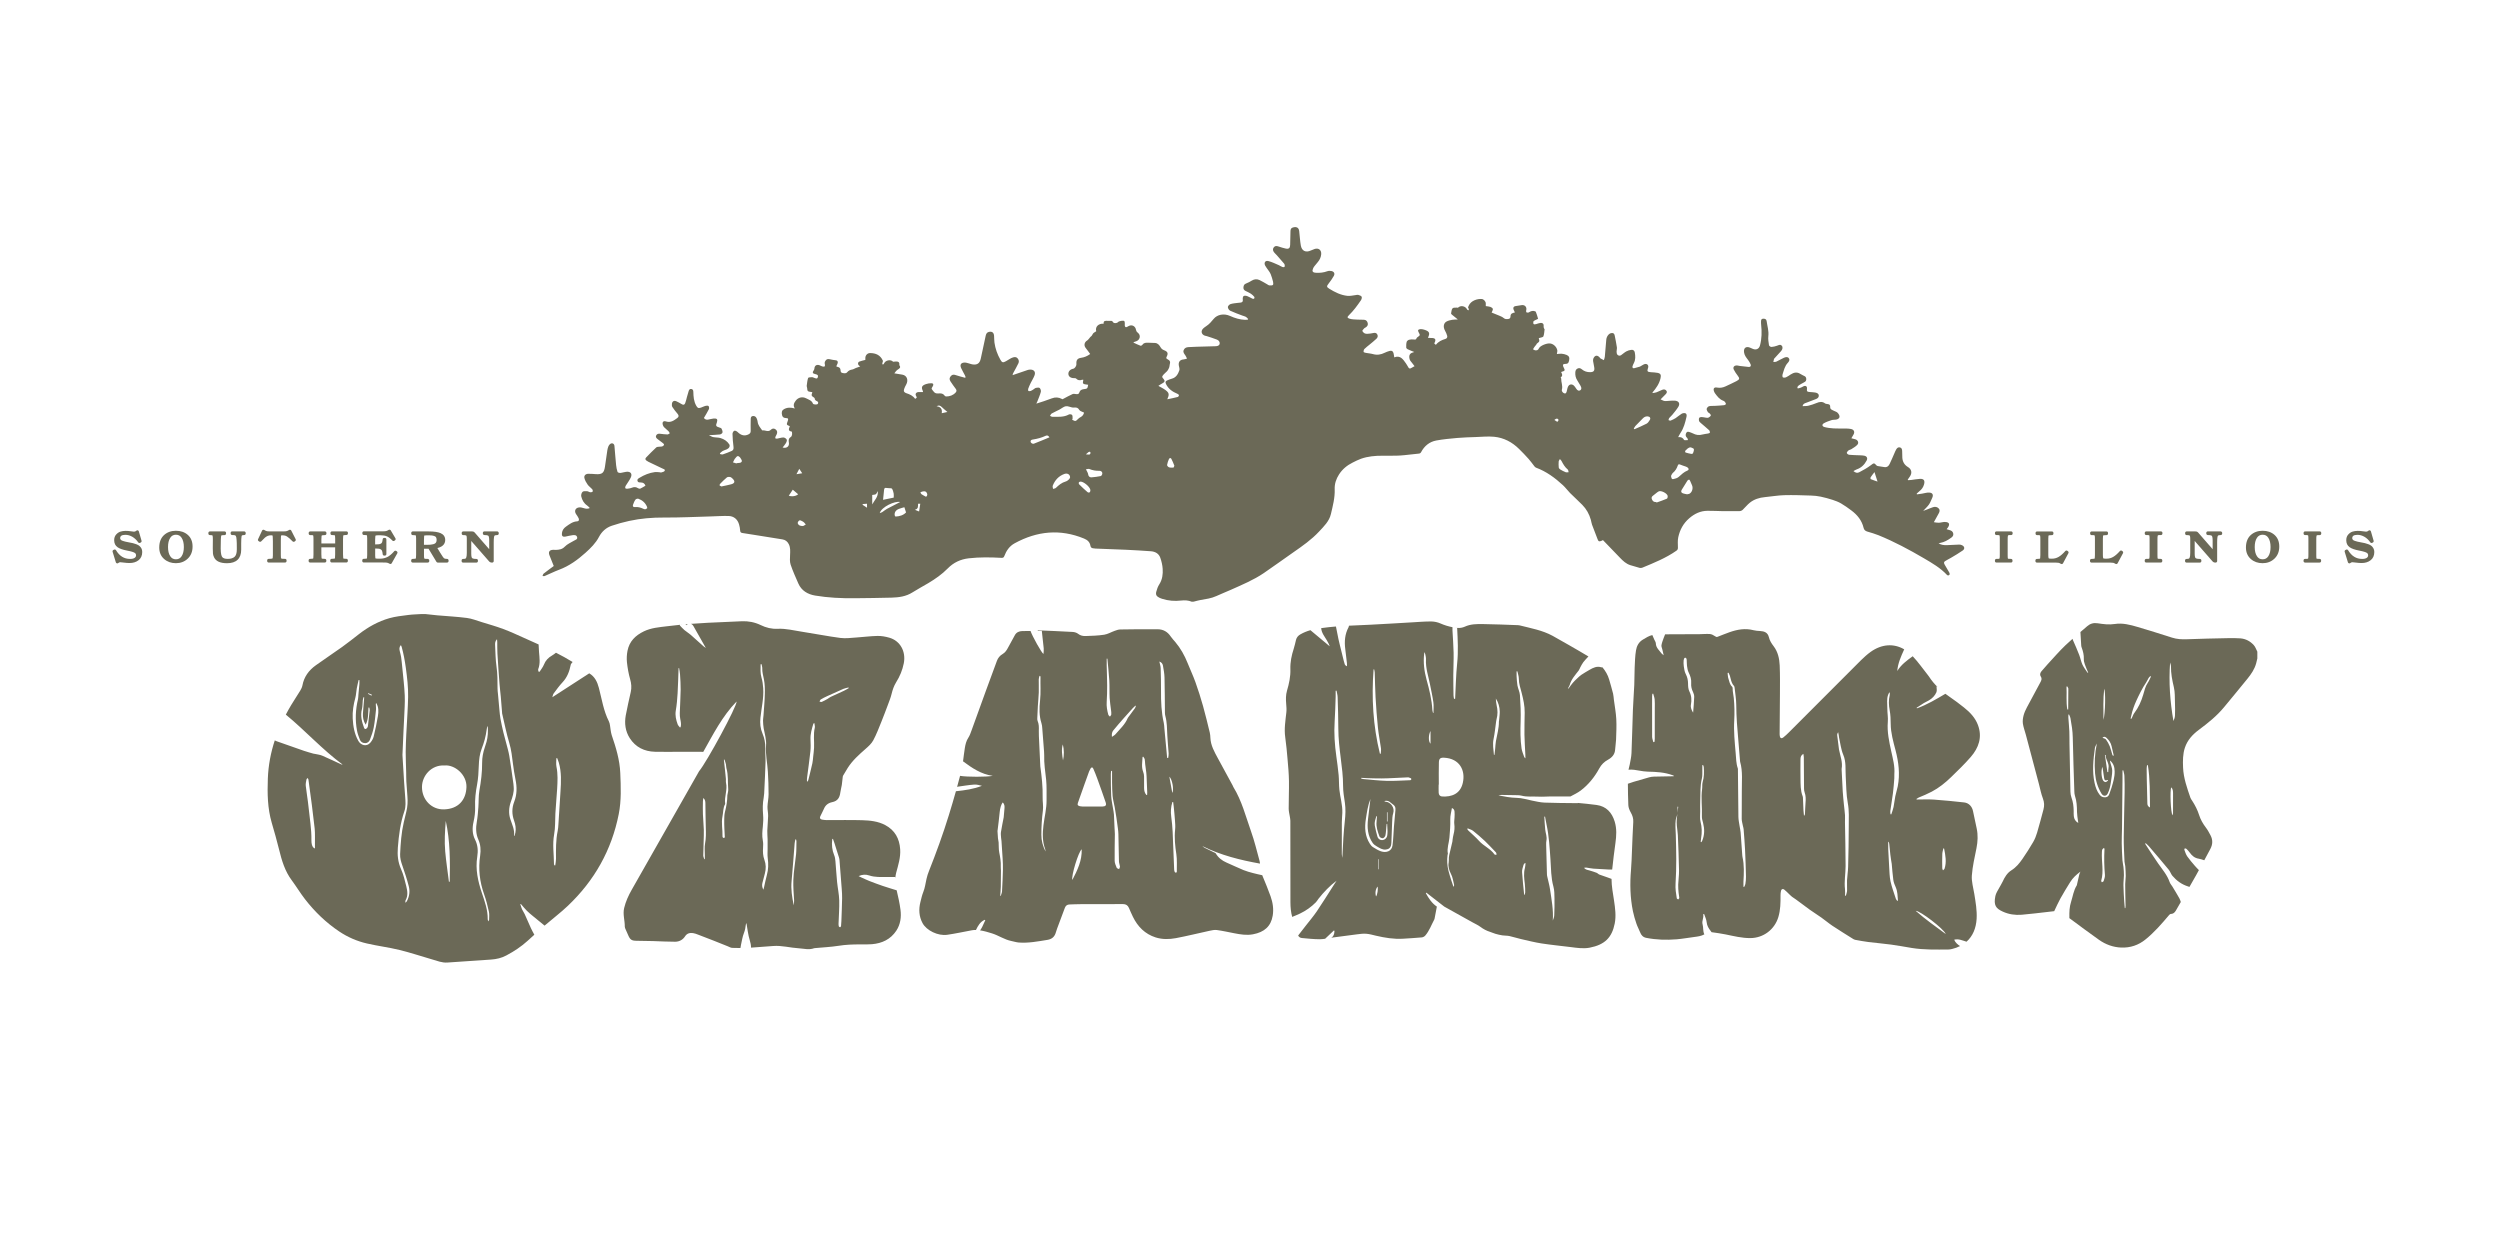 <?xml version="1.0" encoding="utf-8"?>
<!-- Generator: Adobe Illustrator 24.3.0, SVG Export Plug-In . SVG Version: 6.00 Build 0)  -->
<svg version="1.1" id="Build" xmlns="http://www.w3.org/2000/svg" xmlns:xlink="http://www.w3.org/1999/xlink" x="0px" y="0px"
	 viewBox="0 0 720 360" style="enable-background:new 0 0 720 360;" xml:space="preserve">
<style type="text/css">
	.st0{fill:#6B6957;}
</style>
<g id="Base_Text">
	<path class="st0" d="M363.53,252.05c-0.01-0.02-0.02-0.05-0.03-0.07c0,0.02,0.01,0.05,0.01,0.07
		C363.53,252.05,363.53,252.05,363.53,252.05z"/>
	<path class="st0" d="M256.11,183.65c-1.1-0.31-2.28-0.53-3.42-0.5c-2.03,0.04-4.05,0.32-6.07,0.45c-1.52,0.1-3.07,0.32-4.56,0.13
		c-3.72-0.49-7.41-1.23-11.13-1.8c-2.31-0.35-4.58-0.95-6.95-0.84c-1.74,0.09-3.35-0.31-4.93-1.08c-1.68-0.81-3.51-1.17-5.4-1.09
		c-3.27,0.14-6.55,0.28-9.82,0.44c-1.61,0.08-3.23,0.19-4.84,0.31c0.3,0.11,0.56,0.34,0.74,0.68c0.49,0.91,1.02,1.8,1.53,2.7
		c0.65,1.16,1.31,2.31,2.02,3.57c-0.27-0.19-0.47-0.31-0.64-0.46c-1.24-1.11-2.47-2.24-3.73-3.34c-0.56-0.49-1.22-0.87-1.79-1.35
		c-0.49-0.41-0.91-0.91-1.35-1.36c0.03-0.06,0.06-0.12,0.1-0.17c-1.28,0.13-2.55,0.27-3.83,0.43c-2.25,0.28-4.49,0.44-6.61,1.46
		c-2.46,1.19-4.18,2.9-4.71,5.6c-0.21,1.08-0.27,2.23-0.16,3.32c0.18,1.62,0.46,3.26,0.91,4.83c0.37,1.26,0.47,2.45,0.19,3.71
		c-0.5,2.24-1.02,4.47-1.44,6.73c-0.42,2.31-0.13,4.57,1.15,6.57c1.68,2.61,4.2,3.84,7.26,3.92c2.32,0.06,4.65,0.01,6.97,0.01
		c0,0,0,0,0,0c2.04,0,4.07,0,6.11,0c0.28,0,0.56,0.01,0.83,0.02c2.86-5.06,5.45-10.25,9.6-14.51c0.15,1.3-8.55,17.4-10.81,20.09
		c-6.46,11.37-12.91,22.74-19.38,34.11c-0.95,1.67-1.74,3.39-2.19,5.27c-0.44,1.83,0.21,3.59,0.18,5.39c0,0.25,0.13,0.51,0.23,0.75
		c0.22,0.52,0.47,1.04,0.69,1.56c0.62,1.48,1.04,1.75,2.63,1.75c1.53,0,3.06,0.04,4.58,0.08c2.13,0.06,4.27,0.2,6.4,0.19
		c1.16-0.01,2.18-0.55,2.83-1.56c0.56-0.87,1.36-1.05,2.28-0.93c0.5,0.07,0.98,0.26,1.45,0.44c1.48,0.56,2.96,1.13,4.43,1.71
		c1.38,0.54,2.75,1.1,4.13,1.65c0.43,0.17,0.86,0.45,1.29,0.46c0.79,0.03,1.58,0.04,2.37,0.04c0.04-0.3,0.08-0.6,0.15-0.89
		c0.26-1.15,0.42-2.33,0.85-3.42c0.31-0.79,0.46-1.56,0.54-2.38c0.02-0.23,0.16-0.44,0.18-0.5c0.29,1.59,0.46,3.33,0.97,4.99
		c0.21,0.68,0.35,1.32,0.36,2.09c2.12-0.13,4.24-0.3,6.36-0.47c2.51-0.2,4.93,0.52,7.41,0.66c1.46,0.09,2.93,0.53,4.39-0.02
		c0.09-0.03,0.2-0.03,0.3-0.04c2.25-0.21,4.52-0.31,6.74-0.66c2.07-0.33,4.13-0.41,6.21-0.4c1.14,0.01,2.29,0.03,3.42-0.06
		c2.9-0.25,5.35-1.39,7-3.88c1.21-1.83,1.48-3.93,1.21-6.04c-0.24-1.88-0.67-3.74-1.1-5.6c-1.29-0.4-2.67-0.81-4.03-1.27
		c-1.3-0.44-2.59-0.93-3.88-1.43c-0.79-0.31-1.56-0.69-2.34-1.04c-0.21-0.1-0.42-0.21-0.71-0.35c1.09-0.49,2.06-0.52,3.05-0.19
		c1.68,0.56,3.41,0.45,5.14,0.44c0.81,0,1.62,0,2.34,0c0.01,0.1,0.02,0.2,0.04,0.3c0.04-0.5,0.12-1.01,0.25-1.52
		c0.59-2.21,1.31-4.42,1.15-6.76c-0.2-3.07-1.52-5.49-4.31-6.97c-2.07-1.1-4.36-1.33-6.63-1.4c-3.4-0.1-6.8-0.02-10.21-0.03
		c-0.44,0-0.89-0.07-1.33-0.14c-0.54-0.08-0.76-0.42-0.54-0.92c0.32-0.72,0.73-1.4,1.03-2.13c0.46-1.11,1.21-1.73,2.44-1.99
		c1.49-0.31,2.12-1.23,2.31-2.75c0.09-0.74,0.32-1.46,0.43-2.19c0.11-0.71,0.17-1.44,0.25-2.15c0.02-0.18,0.03-0.37,0.11-0.52
		c0.44-0.76,0.88-1.51,1.35-2.25c1.36-2.14,3.23-3.8,5.12-5.46c0.83-0.73,1.72-1.52,2.23-2.48c0.93-1.73,1.62-3.58,2.36-5.4
		c0.67-1.65,1.29-3.33,1.92-5c0.36-0.97,0.75-1.94,0.99-2.94c0.29-1.2,0.67-2.33,1.32-3.38c1.06-1.68,1.81-3.49,2.2-5.46
		C260.96,187.64,259.27,184.55,256.11,183.65z M196.02,209.41c-0.06,0.04-0.13,0.07-0.19,0.11c-0.22-0.3-0.53-0.56-0.66-0.9
		c-0.46-1.28-0.78-2.57-0.54-3.99c0.28-1.63,0.42-3.3,0.52-4.95c0.14-2.33,0.18-4.67,0.27-7c0-0.09,0.01-0.18,0.02-0.27
		c0.05,0,0.1-0.01,0.14-0.01c0.09,0.61,0.23,1.21,0.27,1.82c0.09,1.46,0.2,2.93,0.18,4.39c-0.03,2.25-0.18,4.5-0.25,6.74
		c-0.02,0.56,0.03,1.13,0.13,1.68C196.07,207.83,196.25,208.61,196.02,209.41z M203.06,242.92c-0.21,1.1-0.06,2.27-0.07,3.41
		c0,0.36,0,0.73,0,1.09c-0.05,0.01-0.11,0.02-0.16,0.03c-0.1-0.36-0.29-0.73-0.29-1.09c0.01-1.36,0.08-2.72,0.11-4.08
		c0.03-1.11,0.08-2.22,0.05-3.33c-0.05-1.48-0.21-2.96-0.26-4.44c-0.05-1.22-0.02-2.44,0-3.66c0-0.31,0.07-0.62,0.12-1.04
		c0.54,0.5,0.58,1.02,0.59,1.54c0.04,2.34,0.05,4.68,0.12,7.02C203.32,239.89,203.35,241.39,203.06,242.92z M209.51,228.87
		c-0.01,0.04-0.03,0.08-0.03,0.12c0,1.66-0.29,3.28-0.7,4.88c-0.17,0.68-0.18,1.41-0.2,2.12c-0.02,0.87,0.01,1.74,0.04,2.61
		c0.03,0.81,0.09,1.62,0.12,2.43c0,0.11-0.1,0.29-0.19,0.31c-0.1,0.03-0.27-0.05-0.36-0.14c-0.08-0.07-0.11-0.22-0.11-0.34
		c0.07-1.92-0.4-3.83,0-5.77c0.24-1.16,0.14-2.39,0.74-3.48c0.02-0.03,0.03-0.08,0.03-0.12c-0.3-2.03,0.72-4.01,0.24-6.05
		c-0.08-0.35,0-0.73-0.03-1.09c-0.08-0.93-0.18-1.85-0.28-2.77c-0.1-0.92-0.2-1.85-0.3-2.77c0.05-0.03,0.11-0.05,0.16-0.08
		c0.15,0.46,0.32,0.92,0.43,1.39c0.08,0.35,0.03,0.74,0.13,1.09c0.59,2,0.36,4.08,0.53,6.11
		C209.77,227.82,209.59,228.35,209.51,228.87z M221.22,235.01c-0.03,1.42-0.19,2.83-0.24,4.25c-0.03,0.83,0.08,1.66,0.09,2.49
		c0.02,0.89,0,1.79,0,2.68c0,0.91-0.08,1.83,0.04,2.73c0.21,1.64,0.2,3.23-0.25,4.84c-0.32,1.15-0.54,2.33-0.81,3.5
		c-0.04,0.19-0.1,0.38-0.2,0.74c-0.37-0.71-0.43-1.29-0.29-1.89c0.22-0.93,0.47-1.85,0.72-2.78c0.36-1.34,0.34-2.67-0.14-3.96
		c-0.42-1.14-0.46-2.29-0.38-3.48c0.05-0.69,0.06-1.4-0.07-2.06c-0.26-1.37-0.14-2.7,0.01-4.07c0.12-1.1,0.16-2.24,0.07-3.34
		c-0.14-1.66-0.14-3.28,0.17-4.92c0.15-0.79,0.16-1.62,0.2-2.43c0.12-2.6,0.26-5.2,0.33-7.8c0.04-1.34-0.11-2.69-0.07-4.03
		c0.04-1.48-0.23-2.87-0.8-4.22c-0.62-1.45-0.77-2.93-0.6-4.53c0.29-2.84,1-5.65,0.8-8.53c-0.07-1.02-0.2-2.07-0.49-3.05
		c-0.38-1.28-0.27-2.55-0.26-3.83c0.09-0.02,0.18-0.03,0.27-0.05c0.07,0.4,0.22,0.8,0.21,1.2c-0.04,1.12,0.29,2.16,0.49,3.23
		c0.25,1.34,0.29,2.74,0.25,4.12c-0.05,2.11-0.25,4.22-0.39,6.32c-0.03,0.47-0.14,0.93-0.13,1.4c0.02,0.74,0.07,1.49,0.19,2.22
		c0.29,1.64,0.82,3.23,0.68,4.93c-0.21,2.56,0.39,5.06,0.53,7.6c0.12,2.15,0.21,4.31,0.2,6.47c0,1.19-0.28,2.38-0.32,3.58
		C221.02,233.23,221.24,234.12,221.22,235.01z M229.27,246.02c-0.25,2.48-0.71,4.93-0.79,7.45c-0.06,1.94,0.1,3.85,0.22,5.78
		c0.03,0.49-0.06,0.99-0.1,1.49c-0.49-2.33-0.85-4.64-0.62-7.01c0.34-3.62,0.58-7.24,0.88-10.86c0.03-0.38,0.14-0.75,0.21-1.13
		c0.06,0.01,0.13,0.01,0.19,0.02c0.04,0.17,0.11,0.33,0.11,0.5C229.34,243.5,229.39,244.77,229.27,246.02z M234.66,209.59
		c-0.46,1.92-0.12,3.85-0.21,5.77c-0.04,0.85-0.16,1.69-0.25,2.54c-0.07,0.65-0.1,1.3-0.24,1.93c-0.36,1.62-0.77,3.23-1.17,4.85
		c-0.04,0.14-0.15,0.26-0.23,0.4c-0.05-0.01-0.1-0.01-0.15-0.02c0-0.33-0.04-0.66,0.01-0.99c0.32-2.56,0.7-5.11,0.97-7.67
		c0.12-1.15,0.08-2.32,0.03-3.47c-0.07-1.56,0.39-3.01,0.81-4.47c0.02-0.07,0.08-0.13,0.31-0.21
		C234.57,208.69,234.76,209.18,234.66,209.59z M239.67,241.83c0.01-0.07,0.04-0.14,0.06-0.21c0.05-0.01,0.11-0.02,0.16-0.03
		c0.16,0.44,0.32,0.88,0.46,1.32c0.33,1.03,0.67,2.07,0.98,3.11c0.16,0.54,0.39,1.07,0.44,1.62c0.24,2.79,0.45,5.59,0.65,8.39
		c0.06,0.87,0.13,1.74,0.11,2.62c-0.04,2.21-0.13,4.42-0.21,6.64c-0.02,0.46-0.04,0.93-0.1,1.39c-0.02,0.13-0.13,0.33-0.24,0.36
		c-0.11,0.02-0.34-0.1-0.38-0.2c-0.08-0.24-0.11-0.51-0.1-0.77c0.07-2.25,0.26-4.5,0.2-6.75c-0.05-1.78-0.44-3.54-0.62-5.32
		c-0.2-2-0.3-4.01-0.48-6.02c-0.05-0.58-0.14-1.18-0.36-1.7C239.64,244.83,239.5,243.36,239.67,241.83z M243.07,198.94
		c-1.27,0.6-2.55,1.16-3.82,1.76c-0.33,0.15-0.6,0.41-0.92,0.59c-0.55,0.31-1.1,0.61-1.67,0.86c-0.17,0.07-0.42-0.05-0.64-0.09
		c0.12-0.21,0.18-0.5,0.36-0.61c0.57-0.35,1.17-0.65,1.78-0.93c1.57-0.72,3.14-1.44,4.72-2.12c0.47-0.2,0.99-0.28,1.49-0.41
		c0.02,0.06,0.04,0.13,0.06,0.19C243.98,198.44,243.54,198.72,243.07,198.94z"/>
	<path class="st0" d="M556.36,227.99c2.07-1.09,3.88-2.55,5.55-4.17c1.94-1.88,3.9-3.77,5.67-5.81c2.3-2.65,3.37-5.72,2.07-9.2
		c-0.78-2.1-2.29-3.68-4.02-5.05c-1.34-1.06-2.7-2.1-4.12-3.06c-0.42-0.29-0.84-0.59-1.24-0.89c-2.65,1.56-5.28,3.15-8.19,4.19
		c-0.03-0.05-0.07-0.1-0.1-0.16c0.69-0.45,1.38-0.92,2.09-1.36c0.47-0.28,0.98-0.49,1.45-0.77c0.96-0.56,1.72-1.33,2.17-2.35
		c0.11-0.25,0.09-0.56,0.09-0.84c0-0.27-0.04-0.54-0.07-0.89c0.14,0.11,0.27,0.22,0.4,0.33c-0.96-0.94-1.83-1.97-2.57-3.12
		c-0.1-0.15-0.22-0.3-0.33-0.44c-1.44-1.81-2.77-3.73-4.35-5.4c-1.73,1.25-3.36,2.46-4.45,4.25c0.18-2.22,1.06-4.18,2-6.24
		c-3.02-1.77-6.5-1.53-9.66,0.73c-0.99,0.71-1.9,1.54-2.77,2.39c-6.92,6.9-13.82,13.83-20.73,20.75c-0.55,0.55-1.11,1.08-1.72,1.55
		c-0.45,0.35-0.86,0.14-0.95-0.43c-0.03-0.18-0.05-0.36-0.05-0.55c0.03-3.85,0.08-7.69,0.09-11.54c0.01-2.76,0.05-5.53-0.07-8.29
		c-0.09-1.96-0.52-3.9-1.74-5.5c-0.62-0.81-1.14-1.62-1.37-2.6c-0.33-1.38-1.33-1.72-2.56-1.79c-0.63-0.03-1.27-0.08-1.87-0.23
		c-2.39-0.63-4.68-0.21-6.94,0.59c-1.15,0.41-2.28,0.87-3.41,1.31c-0.3,0.12-0.48,0.01-0.75-0.18c-0.43-0.3-0.96-0.58-1.47-0.62
		c-1.03-0.07-2.07,0.04-3.11,0.05c-2.52,0.01-5.05-0.01-7.57,0.02c-0.74,0.01-1.48,0.01-2.21,0.02c-0.16,0.39-0.29,0.69-0.4,1.01
		c-0.24,0.7-0.53,1.39-0.65,2.11c-0.07,0.38,0.16,0.82,0.25,1.23c0.12,0.5,0.24,1.01,0.39,1.68c-0.29-0.24-0.44-0.33-0.56-0.46
		c-0.36-0.43-0.73-0.86-1.06-1.31c-0.36-0.49-0.63-1-0.64-1.66c-0.01-0.37-0.29-0.74-0.45-1.1c-0.17-0.39-0.34-0.78-0.56-1.29
		c-0.99,0.22-1.86,0.79-2.74,1.32c-1.2,0.72-1.76,1.86-1.96,3.08c-0.28,1.65-0.31,3.35-0.39,5.04c-0.07,1.65-0.04,3.3-0.11,4.94
		c-0.1,2.38-0.3,4.75-0.39,7.12c-0.16,4.17-0.23,8.34-0.41,12.5c-0.05,1.11-0.31,2.2-0.51,3.3c-0.09,0.49-0.23,0.99-0.35,1.48
		c1.12-0.11,2.13,0.09,3.14,0.27c0.82,0.14,1.64,0.28,2.47,0.29c2.41,0.05,4.79,0.17,7.08,1.02c0.11,0.04,0.22,0.08,0.33,0.12
		c0,0.06,0,0.12-0.01,0.18c-1.89,0.03-3.79,0.06-5.68,0.11c-0.46,0.01-0.93,0.08-1.37,0.2c-1.51,0.41-3.01,0.85-4.5,1.3
		c-0.55,0.16-1.08,0.36-1.64,0.55c0.01,2.06,0.05,4.11,0.13,6.16c0.03,0.71,0.34,1.47,0.7,2.1c0.5,0.88,0.78,1.73,0.72,2.77
		c-0.17,2.74-0.25,5.49-0.37,8.23c-0.08,1.85-0.12,3.7-0.28,5.55c-0.34,3.99-0.25,7.96,0.55,11.89c0.25,1.23,0.62,2.43,1.02,3.62
		c0.28,0.84,0.73,1.62,1.05,2.45c0.32,0.85,0.85,1.43,1.76,1.61c2.9,0.57,5.83,0.66,8.76,0.42c1.7-0.14,3.39-0.46,5.08-0.67
		c1.02-0.13,2.02-0.26,2.9-0.75c-0.46-0.96-0.24-1.97-0.5-2.87c-0.31-1.04,0.43-1.92,0.15-2.92c0.1-0.02,0.2-0.03,0.3-0.05
		c0.25,0.77,0.64,1.53,0.71,2.31c0.1,1.02,0.56,1.79,1.16,2.54c0.08,0.1,0.15,0.21,0.26,0.36c1.35,0.19,2.7,0.37,4.03,0.64
		c2.37,0.48,4.71,1.08,7.16,1.06c3.76-0.03,6.98-2.48,8.05-6.07c0.61-2.04,0.64-4.12,0.62-6.22c-0.01-0.44,0.04-0.9,0.14-1.33
		c0.11-0.49,0.52-0.67,0.92-0.36c0.51,0.39,0.95,0.88,1.42,1.32c0.28,0.26,0.54,0.54,0.84,0.77c0.35,0.27,0.75,0.49,1.11,0.76
		c1.31,0.97,2.6,1.96,3.93,2.91c1.13,0.8,2.3,1.53,3.43,2.33c1.08,0.76,2.08,1.63,3.18,2.36c1.91,1.27,3.87,2.48,5.82,3.7
		c0.22,0.14,0.46,0.29,0.71,0.33c1.26,0.23,2.52,0.47,3.78,0.63c2.2,0.28,4.41,0.45,6.61,0.75c1.97,0.27,3.93,0.64,5.89,0.96
		c3.49,0.57,7.02,0.47,10.54,0.45c0.38,0,0.77-0.07,1.14-0.17c0.82-0.2,1.56-0.47,2.24-0.82c-0.68-0.45-1.32-0.96-1.69-1.83
		c1.28-0.34,2.33,0.21,3.56,0.57c1.77-1.57,2.75-3.83,2.91-6.62c0.13-2.42-0.29-4.77-0.67-7.14c-0.28-1.76-0.83-3.55-0.71-5.29
		c0.19-2.66,0.82-5.29,1.34-7.92c0.37-1.88,0.46-3.75,0.06-5.63c-0.35-1.67-0.73-3.33-1.06-5c-0.26-1.33-1.2-2.36-2.55-2.51
		c-2.91-0.32-5.83-0.62-8.75-0.82c-1.64-0.11-3.29-0.02-4.94-0.02c-0.02-0.06-0.04-0.11-0.05-0.17c0.21-0.14,0.42-0.29,0.65-0.4
		C553.86,229.18,555.13,228.63,556.36,227.99z M476.58,203.84c0,2.99,0,5.98-0.01,8.97c0,0.29-0.06,0.58-0.09,0.87
		c-0.11,0.02-0.21,0.04-0.32,0.06c-0.12-0.51-0.34-1.02-0.35-1.53c-0.03-3.01-0.01-6.02-0.01-9.03c0-0.91,0-1.83,0.01-2.74
		c0-0.21,0.04-0.41,0.07-0.62c0.08-0.01,0.16-0.02,0.24-0.04c0.14,0.54,0.36,1.08,0.42,1.63
		C476.62,202.21,476.58,203.03,476.58,203.84z M483.33,259.05c-0.15-0.11-0.4-0.2-0.42-0.34c-0.23-1.4-0.45-2.79-0.35-4.24
		c0.16-2.35,0.19-4.71,0.2-7.06c0.01-2.32-0.08-4.63-0.13-6.95c-0.02-0.75-0.09-1.5-0.1-2.25c-0.01-0.69-0.02-1.38,0.08-2.06
		c0.09-0.63,0.4-1.23,0.49-1.87c0-0.03,0.01-0.06,0.01-0.08c0.07-0.62,0.01-1.25,0.01-1.88c0.07,0.01,0.14,0.03,0.21,0.04
		c-0.07,0.61-0.15,1.23-0.23,1.84c0,0.02,0,0.04-0.01,0.07c0,0.01,0,0.01,0,0.02c-0.07,0.54-0.13,1.09-0.18,1.63
		c-0.05,0.62-0.03,1.25,0.02,1.88c0.07,0.91,0.25,1.81,0.29,2.72c0.14,3.39,0.28,6.78,0.34,10.18c0.02,1.36-0.19,2.71-0.24,4.07
		c-0.03,0.77,0.05,1.54,0.11,2.3c0.04,0.5,0.17,1,0.2,1.51C483.65,258.74,483.44,258.89,483.33,259.05z M487.62,205.25
		c-0.43-0.72-0.79-1.43-0.63-2.33c0.24-1.3,0.17-2.55-0.45-3.79c-0.33-0.65-0.38-1.49-0.38-2.24c-0.01-1-0.2-1.9-0.68-2.8
		c-0.34-0.66-0.44-1.46-0.55-2.21c-0.09-0.56-0.08-1.14-0.04-1.7c0.02-0.26,0.17-0.68,0.34-0.73c0.44-0.12,0.51,0.33,0.54,0.63
		c0.06,0.54,0,1.1,0.08,1.64c0.1,0.67,0.19,1.38,0.49,1.97c0.5,0.99,0.81,1.99,0.72,3.1c-0.07,0.9,0.14,1.72,0.54,2.53
		c0.21,0.42,0.34,0.94,0.33,1.4C487.88,202.22,487.74,203.71,487.62,205.25z M490.25,242.11c-0.06,0.15-0.17,0.29-0.25,0.43
		c-0.07-0.02-0.13-0.03-0.2-0.05c0.04-0.36,0.06-0.73,0.12-1.09c0.27-1.6,0.25-3.16-0.17-4.77c-0.24-0.93-0.08-1.97-0.09-2.97
		c-0.01-1.01-0.04-2.03,0.01-3.04c0.09-2.12-0.07-4.25,0.46-6.36c0.23-0.9,0.11-1.9,0.14-2.85c0.01-0.35,0-0.7,0-1.05
		c0.07-0.01,0.15-0.02,0.22-0.03c0.07,0.19,0.17,0.38,0.19,0.57c0.11,1.47,0.11,2.91-0.32,4.35c-0.18,0.61-0.06,1.3-0.15,1.94
		c-0.38,2.64,0.05,5.28-0.07,7.92c-0.03,0.63,0.19,1.28,0.35,1.91C490.93,238.75,490.93,240.44,490.25,242.11z M502.67,254.58
		c-0.04,0.3-0.23,0.58-0.35,0.86c-0.07-0.01-0.14-0.02-0.21-0.04c0-0.49-0.02-0.98,0-1.46c0.14-2.4,0.26-4.79-0.28-7.16
		c-0.03-0.12-0.04-0.24-0.05-0.36c-0.16-2.22-0.3-4.45-0.48-6.67c-0.05-0.62-0.21-1.24-0.3-1.86c-0.13-0.88-0.33-1.77-0.34-2.65
		c-0.07-4.52-0.1-9.03-0.14-13.55c0-0.12,0.02-0.25-0.02-0.36c-0.51-1.44-0.5-2.96-0.63-4.45c-0.27-3.14-0.6-6.26-0.41-9.43
		c0.12-2.13,0.07-4.28-0.13-6.4c-0.09-0.93-0.34-1.86-0.33-2.81c0-0.15-0.04-0.37-0.14-0.46c-0.72-0.62-0.8-1.54-1.08-2.34
		c-0.18-0.51-0.16-1.08-0.23-1.63c0.09-0.02,0.18-0.05,0.27-0.07c0.13,0.3,0.28,0.59,0.39,0.89c0.1,0.3,0.16,0.62,0.24,0.93
		c0.18,0.73,0.41,1.44,0.95,2c0.1,0.11,0.14,0.3,0.16,0.45c0.17,1.67,0.47,3.33,0.48,5c0.02,3.46,0.29,6.9,0.61,10.35
		c0.17,1.86,0.31,3.73,0.46,5.59c0.01,0.14,0,0.29,0.04,0.42c0.82,2.85,0.46,5.77,0.49,8.67c0.03,2.6-0.05,5.21-0.03,7.81
		c0.01,0.66,0.22,1.32,0.34,1.98c0.06,0.32,0.19,0.63,0.21,0.95c0.15,1.96,0.31,3.92,0.41,5.88c0.13,2.59,0.21,5.19,0.27,7.79
		C502.87,253.17,502.77,253.88,502.67,254.58z M519.99,231.18c-0.09,1.07-0.1,2.15-0.16,3.22c-0.01,0.15-0.08,0.3-0.12,0.45
		c-0.06,0-0.12,0-0.17,0c-0.05-0.48-0.12-0.96-0.14-1.44c-0.06-1.18-0.1-2.36-0.15-3.53c-0.01-0.18-0.01-0.38-0.08-0.54
		c-0.66-1.67-0.6-3.43-0.63-5.17c-0.04-1.83,0-3.66,0-5.49c0-0.61,0.13-1.17,0.83-1.58c0.05,0.39,0.13,0.72,0.13,1.04
		c0.02,2.99,0.03,5.97,0.06,8.96c0,0.38,0.05,0.78,0.18,1.14C520.09,229.2,520.08,230.18,519.99,231.18z M532.44,238
		c0,3.89-0.08,7.77-0.18,11.66c-0.03,1.31-0.26,2.62-0.32,3.94c-0.05,0.95,0.06,1.91,0.02,2.86c-0.02,0.51-0.22,1.01-0.35,1.52
		c-0.08-0.01-0.16-0.03-0.24-0.04c0-0.62,0.06-1.24-0.01-1.85c-0.27-2.24,0.17-4.45,0.17-6.67c0-4.21-0.12-8.42-0.18-12.63
		c-0.01-0.67,0.05-1.35,0.01-2.01c-0.07-1.01-0.21-2.01-0.31-3.02c-0.12-1.25-0.26-2.5-0.34-3.76c-0.13-2.11-0.21-4.22-0.32-6.33
		c0-0.08-0.01-0.17,0-0.24c0.35-1.89-0.38-3.64-0.73-5.43c0-0.02-0.01-0.04-0.02-0.06c-0.18-1.4-0.37-2.8-0.53-4.2
		c-0.03-0.28,0.09-0.58,0.28-0.88c0.06,0.28,0.12,0.56,0.16,0.85c0.04,0.22,0.04,0.45,0.09,0.66c0.38,1.68,0.56,3.45,1.22,5.01
		c0.87,2.06,0.58,4.15,0.71,6.24c0.15,2.55,0.13,5.14,0.59,7.64C532.59,233.53,532.44,235.76,532.44,238z M546.43,259.46
		c-0.14-0.19-0.34-0.36-0.41-0.57c-0.54-1.68-1.17-3.34-1.55-5.05c-0.3-1.35-0.29-2.77-0.39-4.17c-0.11-1.7-0.19-3.4-0.27-5.1
		c-0.03-0.7-0.01-1.4-0.01-2.1c0.05-0.01,0.1-0.01,0.15-0.02c0.05,0.18,0.13,0.37,0.15,0.55c0.11,1.05,0.21,2.1,0.32,3.15
		c0.06,0.54,0.15,1.08,0.23,1.62c0.05,0.34,0.14,0.68,0.17,1.02c0.15,1.55,0.24,3.11,0.46,4.65c0.1,0.73,0.41,1.44,0.71,2.13
		c0.53,1.23,0.51,2.51,0.62,3.79C546.56,259.39,546.5,259.42,546.43,259.46z M546.55,226.49c-0.19,0.95-0.51,1.87-0.7,2.82
		c-0.21,1.03-0.3,2.09-0.51,3.12c-0.15,0.72-0.43,1.41-0.65,2.11c-0.08-0.01-0.15-0.03-0.23-0.04c-0.02-0.31-0.09-0.63-0.05-0.93
		c0.24-1.73,0.54-3.44,0.76-5.17c0.18-1.41,0.28-2.82,0.39-4.24c0.03-0.4-0.02-0.82,0.01-1.22c0.18-2.25-0.42-4.39-0.89-6.55
		c-0.61-2.8-1.23-5.59-0.99-8.5c0.11-1.26-0.15-2.55-0.14-3.82c0.01-1.37-0.27-2.77,0.28-4.1c0.09-0.22,0.19-0.43,0.41-0.62
		c0,0.29,0.05,0.58-0.01,0.86c-0.34,1.46-0.28,2.9,0,4.38c0.24,1.27,0.28,2.59,0.29,3.89c0.02,2.62,0.74,5.1,1.39,7.59
		C546.81,219.51,547.24,222.97,546.55,226.49z M559.38,245.94c0.02-0.53,0.2-1.05,0.32-1.65c0.18,0.12,0.21,0.12,0.21,0.14
		c0.37,1.91,0.75,3.82,0.12,5.75c-0.06,0.19-0.3,0.32-0.45,0.48c-0.07-0.19-0.21-0.38-0.21-0.58
		C559.35,248.7,559.33,247.32,559.38,245.94z M560.37,269c-2.92-2.16-5.9-4.25-8.65-6.68C552.97,262.27,559.86,267.53,560.37,269z"
		/>
	<path class="st0" d="M450.78,230.82c-0.09-0.01-0.18-0.03-0.28-0.04c0,0,0,0.01,0,0.01C450.59,230.8,450.69,230.81,450.78,230.82z"
		/>
	<path class="st0" d="M649.11,185.82c-1.02-1.14-2.34-1.85-3.88-1.97c-1.21-0.1-2.44-0.08-3.66-0.06
		c-3.89,0.08-7.77,0.16-11.66,0.31c-1.5,0.06-2.94,0-4.39-0.47c-3.29-1.06-6.59-2.09-9.91-3.07c-2.13-0.63-4.31-1.2-6.54-0.85
		c-1.69,0.26-3.32,0.05-4.96-0.21c-1.16-0.18-2.14,0.1-3,0.85c-0.65,0.56-1.3,1.12-1.95,1.67c0.08,1.39,0.15,2.65,0.23,3.89
		c0.01,0.2,0.06,0.4,0.13,0.58c0.4,1.08,0.67,2.16,0.62,3.33c-0.02,0.51,0.13,1.04,0.29,1.52c0.27,0.8,0.63,1.56,0.98,2.41
		c-0.17-0.03-0.22-0.02-0.23-0.04c-0.49-0.76-1.06-1.48-1.44-2.29c-0.41-0.9-0.58-1.89-0.94-2.82c-0.56-1.45-1.18-2.87-1.81-4.29
		c-0.06-0.13-0.09-0.23-0.1-0.33c-0.68,0.6-1.35,1.2-2.01,1.83c-1.82,1.74-3.47,3.66-5.19,5.52c-0.61,0.66-1.2,1.33-1.77,2.02
		c-0.34,0.42-0.51,0.98-0.21,1.43c0.52,0.76,0.11,1.36-0.21,1.96c-1.23,2.33-2.52,4.64-3.75,6.98c-0.4,0.75-0.76,1.55-0.97,2.36
		c-0.19,0.75-0.3,1.58-0.19,2.33c0.16,1.07,0.56,2.1,0.84,3.15c1.26,4.73,2.51,9.47,3.77,14.2c0.37,1.41,0.64,2.87,1.16,4.23
		c0.41,1.07,0.44,2.07,0.16,3.13c-0.6,2.24-1.18,4.48-1.84,6.7c-0.27,0.92-0.64,1.85-1.12,2.68c-0.97,1.67-2.01,3.3-3.11,4.89
		c-0.87,1.25-1.83,2.43-3.17,3.26c-1.21,0.75-1.94,1.99-2.51,3.24c-0.29,0.63-0.67,1.18-0.98,1.78c-0.42,0.78-0.96,1.56-1.13,2.41
		c-0.52,2.61,0.1,3.54,2.15,4.47c1.73,0.79,3.56,1.05,5.42,0.9c2.53-0.21,5.05-0.54,7.57-0.82c0.6-0.07,1.21-0.14,1.81-0.21
		c0.62-1.3,1.16-2.52,1.8-3.68c0.87-1.58,1.83-3.11,2.78-4.66c0.75-1.22,1.79-2.18,2.97-3.05c-0.12,0.29-0.27,0.58-0.34,0.88
		c-0.23,0.91-0.42,1.83-0.63,2.74c-0.03,0.12-0.03,0.25-0.09,0.35c-0.92,1.46-1.13,3.16-1.64,4.76c-0.47,1.44-0.51,2.91-0.48,4.4
		c0,0.08,0,0.17-0.01,0.26c2.84,2.1,5.67,4.22,8.55,6.26c1.89,1.33,4.05,2.13,6.38,2.22c2.61,0.1,4.98-0.68,7.02-2.35
		c2.53-2.05,4.65-4.49,6.74-6.97c0.13-0.16,0.34-0.35,0.51-0.35c0.7-0.02,1.13-0.39,1.46-0.95c0.48-0.83,0.96-1.67,1.44-2.5
		c-0.13-0.39-0.23-0.74-0.4-1.04c-0.64-1.15-1.33-2.27-2.01-3.4c-0.26-0.43-0.64-0.82-0.8-1.29c-0.7-2.04-2.1-3.64-3.31-5.37
		c-1.31-1.86-2.51-3.78-3.76-5.68c0.06-0.05,0.12-0.11,0.18-0.16c0.3,0.29,0.64,0.56,0.91,0.88c1.92,2.24,3.84,4.48,5.71,6.75
		c0.43,0.52,0.63,1.24,1.06,1.76c1.22,1.43,2.71,2.51,4.53,3.07c0.13,0.04,0.25,0.09,0.38,0.13c0.64-1.12,1.29-2.25,1.92-3.37
		c0.27-0.49,0.53-0.98,0.8-1.47c-0.42-0.43-0.82-0.82-1.17-1.24c-0.75-0.88-1.52-1.76-2.18-2.7c-0.39-0.56-0.59-1.26-0.84-1.9
		c-0.04-0.11,0.06-0.39,0.12-0.4c0.15-0.02,0.37,0.01,0.48,0.12c0.33,0.32,0.66,0.67,0.93,1.05c0.66,0.93,1.44,1.61,2.63,1.79
		c0.52,0.08,1.02,0.27,1.58,0.45c0.58-1.09,1.16-2.17,1.74-3.25c0.71-1.32,0.75-2.65,0.04-3.97c-0.4-0.75-0.8-1.52-1.32-2.19
		c-0.84-1.11-1.53-2.29-1.95-3.62c-0.46-1.46-1.16-2.81-1.99-4.1c-0.17-0.27-0.39-0.54-0.5-0.84c-0.98-2.84-2-5.69-2.13-8.73
		c-0.08-1.93-0.09-3.87,0.53-5.74c0.74-2.2,2.22-3.79,4.06-5.16c2.6-1.93,5.13-3.96,7.21-6.48c2.25-2.73,4.52-5.45,6.74-8.2
		c1.08-1.33,2.05-2.75,2.51-4.43c0.13-0.46,0.23-0.94,0.34-1.41c0-0.65,0-1.3,0-1.95C649.79,187.08,649.57,186.33,649.11,185.82z
		 M595.39,204.32c-0.39-2.18-0.12-4.38-0.24-6.57c0.07-0.03,0.13-0.05,0.2-0.08c0.11,0.22,0.32,0.44,0.33,0.67
		c0.01,1.99-0.02,3.99-0.04,5.98C595.55,204.32,595.47,204.32,595.39,204.32z M597.26,235.07c-0.06-0.5-0.04-1.02-0.04-1.52
		c-0.02-1.31-0.17-2.59-0.63-3.83c-0.2-0.54-0.29-1.15-0.31-1.73c-0.11-4.6-0.19-9.19-0.27-13.79c-0.02-1.2,0.01-2.39-0.04-3.59
		c-0.06-1.3-0.19-2.59-0.28-3.88c-0.02-0.3,0-0.6,0-0.91c0.06-0.02,0.13-0.04,0.19-0.06c0.14,0.35,0.35,0.69,0.41,1.05
		c0.33,1.86,0.64,3.71,0.67,5.61c0.1,5.16,0.29,10.32,0.45,15.49c0.01,0.42,0.04,0.87,0.17,1.26c0.51,1.53,0.59,3.1,0.6,4.7
		c0.01,0.82,0.17,1.65,0.27,2.47c0.03,0.22,0.07,0.43,0.1,0.65C597.71,236.57,597.35,235.88,597.26,235.07z M606.01,198.36
		c0.43,0.7,0.33,7.05-0.21,8.97C605.79,204.34,605.66,201.36,606.01,198.36z M606.69,212.51c0.71,0.66,1.24,1.43,1.45,2.4
		c0.19,0.9,0.42,1.79,0.62,2.68c-0.06,0.02-0.12,0.05-0.18,0.07c-0.07-0.08-0.18-0.14-0.21-0.23c-0.26-0.83-0.44-1.69-0.76-2.5
		c-0.28-0.69-0.66-1.37-1.1-1.97c-0.19-0.26-0.66-0.32-1-0.47C605.88,212.11,606.22,212.08,606.69,212.51z M607.25,221.18
		c-0.07,0.38-0.05,0.78-0.07,1.17c-0.08,0.01-0.16,0.01-0.25,0.02c-0.24-1.63-0.47-3.27-0.72-4.97c0.17,0.06,0.24,0.07,0.24,0.08
		C606.38,218.78,607.52,219.83,607.25,221.18z M605.49,220.85c0.05,0.27,0.09,0.44,0.11,0.61c0.13,0.88,0.24,1.76,0.39,2.64
		c0.12,0.68,0.34,0.78,1.01,0.52c0.04,0.06,0.09,0.11,0.13,0.17c-0.24,0.16-0.48,0.44-0.73,0.45c-0.23,0-0.56-0.23-0.7-0.45
		C605.19,223.96,605.07,221.9,605.49,220.85z M605.84,253.76c-0.05,0.15-0.33,0.23-0.51,0.34c-0.06-0.15-0.21-0.33-0.18-0.45
		c0.8-2.75,0.03-5.54,0.2-8.3c0.04-0.69,0.06-0.78,0.62-1.16c0.05,0.17,0.12,0.28,0.12,0.39c-0.14,2.48-0.09,4.95,0.13,7.42
		C606.27,252.57,606.02,253.19,605.84,253.76z M608.11,226.89c-0.16,0.54-0.4,1.07-0.56,1.61c-0.17,0.57-0.46,1.03-1.08,1.11
		c-0.67,0.08-1.28-0.09-1.74-0.67c-0.82-1.03-1.23-2.25-1.5-3.5c-0.73-3.34-0.36-6.68,0.1-10.01c0.06-0.45,0.37-0.87,0.56-1.31
		c-0.6,2.87-0.74,5.74-0.51,8.62c0.17,2.09,0.77,4.07,1.88,5.87c0.16,0.26,0.51,0.55,0.8,0.56c0.38,0.03,0.73-0.18,0.95-0.62
		c0.52-1.03,0.77-2.13,0.92-3.26c0.14-1.1,0.39-2.21,0.39-3.32c0-0.76-0.33-1.52-0.53-2.28c-0.05-0.21-0.13-0.42-0.11-0.66
		c1.01,0.82,1.33,1.9,1.34,3.15C609.05,223.83,608.56,225.36,608.11,226.89z M612.16,260.87c0,0.22-0.04,0.44-0.06,0.66
		c-0.05,0-0.11,0.01-0.16,0.01c-0.06-0.64-0.14-1.28-0.17-1.93c-0.09-1.54-0.19-3.09-0.22-4.63c-0.02-0.97,0.13-1.94,0.14-2.91
		c0.01-0.8-0.06-1.61-0.14-2.41c-0.07-0.64-0.25-1.28-0.29-1.92c-0.1-1.62-0.18-3.25-0.2-4.87c-0.02-1.42,0.06-2.84,0.08-4.27
		c0.05-4.6,0.09-9.19,0.14-13.79c0.01-0.97,0-1.95,0-2.92c0.08-0.01,0.15-0.02,0.23-0.03c0.11,0.53,0.3,1.06,0.32,1.59
		c0.06,1.56,0.09,3.13,0.06,4.7c-0.07,4.31-0.21,8.62-0.25,12.93c-0.02,2.36,0.12,4.71,0.22,7.07c0.02,0.44,0.19,0.88,0.22,1.32
		c0.07,0.94,0.13,1.89,0.13,2.83c0,0.79-0.15,1.58-0.15,2.36C612.06,256.73,612.12,258.8,612.16,260.87z M618.44,231.37
		c-0.06-2.36-0.12-4.71-0.17-7.07c-0.02-0.97-0.03-1.95-0.03-2.92c0-0.33,0.07-0.66,0.1-1c0.08,0,0.17,0,0.25,0
		c0.65,4,0.54,8.04,0.61,12.18C618.58,232.27,618.45,231.84,618.44,231.37z M618.56,196.64c-0.7,1.04-0.96,2.22-1.3,3.39
		c-0.56,1.93-1.36,3.73-2.59,5.34c-0.27,0.35-0.4,0.79-0.6,1.19c-0.08,0.16-0.17,0.32-0.25,0.47c-0.07-0.02-0.14-0.05-0.21-0.07
		c0.07-0.32,0.15-0.63,0.22-0.95c0.31-1.45,0.81-2.83,1.42-4.17c0.84-1.83,1.72-3.63,2.84-5.3c0.27-0.4,0.45-0.86,0.71-1.28
		c0.12-0.2,0.32-0.36,0.48-0.54c0.07,0.04,0.13,0.09,0.2,0.13C619.18,195.44,618.94,196.09,618.56,196.64z M625.83,234.12
		c0,0.19-0.07,0.38-0.13,0.69c-0.55-0.66-0.8-7.31-0.37-8.06c0.47,0.49,0.5,1.11,0.51,1.7
		C625.85,230.34,625.84,232.23,625.83,234.12z M626.39,206.1c-0.02,0.53-0.22,1.05-0.44,1.56c-0.97-5.59-1.38-11.19-0.96-16.87
		c0.09,0.38,0.25,0.76,0.25,1.13c-0.03,2.04,0.36,4.01,0.83,5.99c0.34,1.44,0.27,2.98,0.32,4.48
		C626.44,203.63,626.44,204.87,626.39,206.1z"/>
	<path class="st0" d="M363.63,252.33c-0.04-0.09-0.07-0.18-0.1-0.27c-0.01,0-0.01,0-0.02,0c-0.88-0.2-1.77-0.38-2.65-0.62
		c-0.92-0.25-1.85-0.49-2.72-0.85c-1.65-0.68-3.26-1.46-4.9-2.17c-1.32-0.57-2.37-1.4-3.11-2.65c-0.1-0.16-0.38-0.22-0.57-0.32
		c-0.87-0.43-1.76-0.84-2.62-1.28c-0.24-0.12-0.44-0.32-0.65-0.49c5.3,2.64,10.93,4.03,16.59,5.04c-0.03-0.31-0.07-0.62-0.16-0.91
		c-0.77-2.78-1.43-5.6-2.4-8.31c-1.54-4.34-2.66-8.85-5.11-12.83c-0.1-0.15-0.15-0.34-0.23-0.5c-1.41-2.59-2.82-5.17-4.22-7.76
		c-1.01-1.88-2.09-3.73-2.17-5.95c-0.02-0.49-0.06-0.98-0.17-1.45c-0.63-2.56-1.23-5.14-1.95-7.68c-0.65-2.31-1.37-4.6-2.18-6.85
		c-0.67-1.87-1.52-3.67-2.26-5.52c-0.88-2.2-2.02-4.25-3.56-6.07c-0.45-0.53-0.94-1.03-1.32-1.6c-0.89-1.34-2.16-2.05-3.71-2.06
		c-3.6-0.04-7.21,0-10.82,0.06c-0.53,0.01-1.07,0.21-1.58,0.39c-1.02,0.36-1.98,0.95-3.03,1.12c-1.76,0.27-3.56,0.32-5.34,0.38
		c-0.75,0.02-1.5-0.1-2.16-0.63c-0.41-0.33-1.04-0.52-1.58-0.55c-3.35-0.19-6.71-0.32-10.06-0.47c0,0.06,0,0.11,0,0.17
		c0.4,0,0.79,0,1.17,0c0.19,1.71,0.39,3.38,0.55,5.05c0.05,0.51-0.04,1.03-0.07,1.59c-0.49-0.19-3.26-5.19-3.73-6.62
		c-0.81,0-1.62,0-2.42,0.03c-0.83,0.03-1.61,0.33-2.06,1.12c-0.67,1.2-1.34,2.4-1.98,3.62c-0.39,0.75-0.82,1.43-1.59,1.88
		c-0.78,0.45-1.33,1.12-1.64,1.98c-1.04,2.84-2.1,5.68-3.14,8.53c-1.4,3.84-2.77,7.68-4.17,11.52c-0.26,0.71-0.5,1.44-0.91,2.06
		c-0.62,0.94-0.85,1.97-1.02,3.04c-0.2,1.25-0.34,2.51-0.51,3.76c2.61,1.95,5.24,3.72,8.56,4.19c-1.89,0.34-7.31,0.34-9.41,0
		c0-0.02,0.01-0.04,0.01-0.06c-0.28,1.1-0.57,2.2-0.88,3.29c0.06-0.06,0.12-0.11,0.18-0.11c1.58-0.22,3.16-0.49,4.76-0.61
		c0.73-0.06,1.49,0.18,2.22,0.36c-2.39,0.94-4.87,1.28-7.49,1.56c-0.65,2.31-1.33,4.62-2.04,6.91c-1.67,5.42-3.61,10.75-5.7,16.02
		c-0.3,0.75-0.56,1.53-0.73,2.32c-0.29,1.26-0.43,2.54-0.92,3.76c-0.38,0.94-0.59,1.94-0.84,2.93c-0.52,2.08-0.41,4.12,0.62,6.04
		c1.14,2.13,4.46,3.75,7.13,3.36c2.33-0.34,4.63-0.84,6.94-1.27c0.3-0.05,0.6-0.11,0.9-0.11c0.14,0,0.27,0,0.41,0.01
		c0.58-1.22,1.21-2.36,2.52-2.94c0.06,0.03,0.12,0.07,0.18,0.1c-0.29,0.63-0.58,1.26-0.87,1.89c-0.05,0.11-0.11,0.21-0.17,0.32
		c-0.21,0.37-0.34,0.59-0.48,0.73c1.17,0.17,2.3,0.51,3.42,0.86c1.91,0.59,3.59,1.8,5.59,2.2c0.71,0.14,1.42,0.38,2.14,0.44
		c2.78,0.21,5.51-0.32,8.24-0.76c1.32-0.21,2.09-0.9,2.44-2.14c0.11-0.37,0.22-0.74,0.36-1.1c0.74-2,1.5-3.99,2.24-5.99
		c0.23-0.62,0.66-0.95,1.33-0.97c1.1-0.03,2.19-0.09,3.29-0.09c4.05-0.02,8.11-0.01,12.16-0.02c0.8,0,1.35,0.36,1.67,1.1
		c0.37,0.86,0.74,1.72,1.15,2.56c1.39,2.85,3.48,4.96,6.55,5.94c1.9,0.6,3.89,0.57,5.81,0.21c3.25-0.61,6.47-1.42,9.71-2.12
		c0.69-0.15,1.42-0.31,2.1-0.22c1.69,0.23,3.35,0.61,5.03,0.93c1.78,0.34,3.54,0.65,5.38,0.3c3.27-0.61,5.17-2.3,5.68-5.36
		c0.32-1.9,0.03-3.78-0.61-5.58C365.21,256.17,364.44,254.24,363.63,252.33z M289.29,232.82c-0.06,0.64-0.12,1.29-0.17,1.93
		c-0.02,0.2-0.01,0.41-0.05,0.61c-0.27,1.43-0.58,2.85-0.8,4.29c-0.08,0.53,0.01,1.08,0.04,1.63c0.02,0.32,0.1,0.64,0.12,0.96
		c0.12,1.7,0.24,3.4,0.33,5.1c0.06,1.05,0.11,2.11,0.08,3.17c-0.05,2.07-0.14,4.13-0.26,6.2c-0.03,0.44-0.24,0.88-0.37,1.31
		c-0.05-0.01-0.1-0.02-0.15-0.03c0.06-0.87,0.15-1.74,0.17-2.61c0.04-1.54,0.03-3.08,0.04-4.62c0-0.39-0.07-0.77-0.05-1.16
		c0.07-1.39-0.17-2.74-0.44-4.1c-0.19-0.95-0.11-1.94-0.18-2.91c-0.03-0.4-0.16-0.79-0.19-1.19c-0.07-0.7-0.1-1.41-0.14-2.11
		c0-0.04,0.02-0.08,0.03-0.12c0.21-1.76,0.45-3.52,0.61-5.29c0.09-1.02,0.4-2.24,0.89-2.78
		C289.31,231.61,289.35,232.2,289.29,232.82z M301.41,230.47c0.02,2.43-0.6,4.79-0.89,7.18c-0.28,2.29-0.34,4.63,0.48,6.88
		c0.08,0.21,0.07,0.46,0.11,0.69c-0.77-1.53-1.21-3.09-1.2-4.81c0.01-2.32,0.13-4.62,0.44-6.93c0.17-1.27-0.1-2.6-0.07-3.89
		c0.07-2.98-0.27-5.93-0.67-8.87c-0.04-0.28-0.03-0.57-0.04-0.85c-0.12-2.64-0.25-5.27-0.37-7.91c-0.02-0.51-0.04-1.02-0.02-1.52
		c0.04-0.96,0.04-1.91-0.35-2.82c-0.1-0.23-0.1-0.52-0.09-0.78c0.04-1.16,0.09-2.32,0.16-3.47c0.08-1.32,0.23-2.63,0.27-3.94
		c0.04-1.26-0.03-2.52-0.01-3.77c0-0.34,0.14-0.67,0.22-1.01c0.06,0.01,0.12,0.01,0.17,0.02c0.04,0.08,0.11,0.17,0.11,0.25
		c-0.06,2.27,0.13,4.52-0.12,6.81c-0.24,2.17-0.29,4.43,0.41,6.59c0.14,0.44,0.19,0.91,0.22,1.38c0.18,2.25,0.35,4.5,0.52,6.74
		c0.03,0.34,0.05,0.69,0.04,1.04c-0.09,2.39,0.32,4.74,0.56,7.1C301.48,226.52,301.39,228.5,301.41,230.47z M306.15,219
		c-0.25-1.53-0.52-3.06-0.06-4.62C306.47,215.91,306.49,217.45,306.15,219z M308.84,253.42c-0.38-1.09,1.74-8.09,2.69-8.83
		C311.64,247.88,310.29,250.63,308.84,253.42z M317.5,232.28c-1,0.02-1.99,0-2.99,0c-0.92,0-1.83,0.01-2.75,0
		c-0.24,0-0.49-0.03-0.72-0.08c-0.62-0.13-0.81-0.39-0.6-0.99c0.62-1.8,1.27-3.6,1.91-5.4c0.43-1.2,0.86-2.41,1.3-3.61
		c0.11-0.28,0.25-0.56,0.4-0.82c0.28-0.48,0.6-0.49,0.83,0.02c0.41,0.93,0.78,1.87,1.13,2.82c0.82,2.27,1.64,4.55,2.41,6.83
		C318.72,231.91,318.43,232.26,317.5,232.28z M319.19,205.83c-0.33-1.2-0.55-2.4-0.46-3.67c0.11-1.58,0.13-3.17,0.13-4.75
		c-0.01-1.92-0.09-3.85-0.13-5.77c-0.01-0.65,0-1.29,0-1.94c0.07,0,0.14,0,0.2-0.01c0.19,2.1,0.42,4.19,0.55,6.29
		c0.1,1.68,0.01,3.37,0.1,5.06c0.06,1.17,0.27,2.33,0.4,3.5c0.05,0.4,0.11,0.81,0.07,1.21c-0.02,0.22-0.24,0.43-0.38,0.64
		C319.5,206.2,319.25,206.04,319.19,205.83z M322.3,250.31c-0.24-0.13-0.61-0.2-0.69-0.39c-0.26-0.65-0.58-1.34-0.59-2.01
		c-0.04-2.56,0.04-5.12,0.06-7.69c0-0.57-0.07-1.13-0.09-1.7c-0.06-1.32-0.1-2.64-0.18-3.95c-0.04-0.6-0.18-1.2-0.27-1.8
		c-0.18-1.18-0.46-2.36-0.52-3.54c-0.11-2.09-0.08-4.18-0.1-6.27c0-0.32,0.06-0.63,0.09-0.95c0.09,0.01,0.17,0.02,0.26,0.03
		c0,1.05-0.02,2.1,0,3.15c0.03,1.36,0.03,2.73,0.16,4.08c0.11,1.07,0.41,2.11,0.6,3.17c0.18,1.02,0.35,2.03,0.5,3.05
		c0.16,1.04,0.3,2.09,0.43,3.13c0.07,0.54,0.13,1.09,0.14,1.64c0.06,2.6,0.08,5.21,0.16,7.81c0.01,0.5,0.24,0.99,0.29,1.49
		C322.56,249.81,322.38,250.06,322.3,250.31z M326.88,203.94c-0.54,0.76-1.1,1.5-1.65,2.25c-0.17,0.23-0.37,0.44-0.48,0.7
		c-0.78,1.82-2.25,3.11-3.49,4.57c-0.23,0.28-0.59,0.45-1.02,0.76c-0.09-0.78,0-1.38,0.39-1.86c0.97-1.19,1.98-2.35,3-3.51
		c0.85-0.98,1.73-1.93,2.6-2.89c0.24-0.26,0.52-0.49,0.77-0.74c0.04,0.03,0.09,0.06,0.13,0.09
		C327.05,203.52,327,203.76,326.88,203.94z M330.37,228.95c-0.06,0.01-0.12,0.02-0.18,0.03c-0.52-0.56-0.68-1.25-0.69-2
		c-0.01-1.12,0.02-2.24-0.01-3.36c-0.01-0.44-0.09-0.9-0.25-1.3c-0.56-1.44-0.25-2.88-0.18-4.32c0.06-0.03,0.13-0.06,0.19-0.08
		c0.15,0.25,0.38,0.49,0.43,0.76c0.1,0.45,0.07,0.93,0.13,1.39c0.1,0.84,0.24,1.68,0.33,2.53c0.07,0.62,0.09,1.26,0.11,1.88
		c0.05,1.24,0.1,2.48,0.15,3.72C330.41,228.45,330.39,228.7,330.37,228.95z M336.44,218.29c-0.1,0-0.2,0-0.3,0
		c-0.27-2.84-0.53-5.68-0.8-8.52c-0.05-0.52-0.05-1.06-0.17-1.57c-0.7-3.04-0.82-6.12-0.8-9.22c0.01-2.19-0.03-4.39-0.1-6.58
		c-0.02-0.61-0.24-1.21-0.38-1.88c0.65,0.21,0.95,0.66,1.04,1.18c0.2,1.13,0.42,2.28,0.45,3.43c0.09,3.39,0.08,6.79,0.12,10.18
		c0,0.28,0.04,0.57,0.11,0.85c0.51,1.87,0.49,3.78,0.58,5.69c0.08,1.72,0.27,3.44,0.38,5.17
		C336.6,217.43,336.49,217.86,336.44,218.29z M337.62,228.36c-0.28-1.56-0.57-3.12-0.85-4.68
		C337.59,224.34,338.16,227.5,337.62,228.36z M338.92,251.05c0,0.1-0.14,0.29-0.21,0.29c-0.13-0.01-0.33-0.09-0.38-0.2
		c-0.1-0.21-0.16-0.46-0.17-0.7c-0.15-3.63-0.27-7.27-0.44-10.9c-0.07-1.44-0.21-2.87-0.4-4.3c-0.2-1.46-0.12-2.86,0.33-4.25
		c0.07-0.01,0.15-0.01,0.22-0.02c0.05,0.43,0.12,0.85,0.16,1.28c0.13,1.33,0.27,2.66,0.36,4c0.06,0.87,0.14,1.75,0.05,2.61
		c-0.26,2.41-0.01,4.77,0.35,7.16C339.03,247.66,338.9,249.37,338.92,251.05z"/>
	<path class="st0" d="M176.17,211.71c-0.16-0.45-0.21-0.94-0.3-1.42c-0.17-0.85-0.14-1.8-0.52-2.55c-1.54-3.04-2.02-6.38-2.87-9.61
		c-0.46-1.74-1.17-3.27-2.78-4.21c-3.55,2.3-7.04,4.55-10.63,6.88c0.14-0.41,0.18-0.81,0.39-1.09c0.81-1.09,1.61-2.21,2.54-3.2
		c1.37-1.45,2.01-3.2,2.38-5.09c0.01-0.06,0.03-0.12,0.06-0.17c0.14-0.19,0.29-0.38,0.47-0.6c-1.56-0.96-3.16-1.84-4.79-2.67
		c-0.41,0.3-0.74,0.59-1.11,0.79c-1.1,0.62-1.9,1.45-2.37,2.66c-0.29,0.73-0.83,1.37-1.25,2.05c-0.1-0.02-0.21-0.05-0.31-0.07
		c-0.03-0.24-0.14-0.51-0.07-0.7c0.63-1.62,0.36-3.28,0.23-4.93c-0.05-0.67-0.08-1.34-0.12-2.18c-1.38-0.63-2.78-1.25-4.16-1.87
		c-2-0.9-4-1.83-6.05-2.59c-2.06-0.77-4.18-1.36-6.28-2.01c-1.38-0.42-2.74-0.98-4.15-1.16c-2.84-0.37-5.71-0.51-8.57-0.76
		c-1.15-0.1-2.3-0.24-3.46-0.37c-0.33,0-0.65,0-0.98,0c-1.3,0.09-2.6,0.1-3.89,0.27c-1.83,0.24-3.69,0.43-5.46,0.93
		c-3.19,0.92-6.08,2.52-8.71,4.56c-1.63,1.26-3.23,2.55-4.9,3.74c-2.5,1.79-5.07,3.48-7.56,5.27c-2,1.43-3.39,3.3-3.85,5.79
		c-0.1,0.52-0.35,1.04-0.63,1.5c-0.85,1.41-1.78,2.77-2.63,4.19c-0.54,0.9-1.04,1.8-1.52,2.72c5.63,4.63,10.49,10.05,16.35,14.38
		c-0.13-0.02-0.27,0-0.38-0.05c-1.83-0.84-3.64-1.72-5.49-2.51c-0.64-0.27-1.37-0.35-2.05-0.5c-0.16-0.04-0.32-0.04-0.48-0.08
		c-0.92-0.27-1.84-0.51-2.74-0.82c-2.65-0.91-5.3-1.85-7.95-2.79c-0.13-0.05-0.27-0.12-0.44-0.21c-1.16,3.52-1.86,7.19-2,11.02
		c-0.16,4.27-0.09,8.54,1.12,12.7c0.75,2.55,1.47,5.11,2.11,7.69c0.77,3.15,1.67,6.23,3.66,8.89c1.32,1.78,2.46,3.69,3.82,5.44
		c2.8,3.61,6.05,6.75,9.86,9.3c2.45,1.64,5.12,2.79,7.97,3.45c3.11,0.72,6.29,1.11,9.39,1.87c3.2,0.78,6.32,1.84,9.49,2.75
		c1.4,0.4,2.76,0.98,4.28,0.87c4.2-0.3,8.41-0.55,12.61-0.86c1.53-0.11,3.03-0.45,4.39-1.19c2.2-1.17,4.27-2.53,6.12-4.21
		c0.64-0.59,1.29-1.17,1.93-1.75c-0.36-0.67-0.71-1.29-1-1.93c-0.61-1.33-1.17-2.68-1.78-4.01c-0.22-0.48-0.54-0.9-0.76-1.38
		c-0.21-0.48-0.34-0.99-0.5-1.48c0.05-0.02,0.11-0.04,0.16-0.06c0.57,0.66,1.11,1.34,1.73,1.96c0.55,0.56,1.17,1.05,1.77,1.55
		c1.1,0.91,2.22,1.82,3.34,2.73c0.04-0.03,0.07-0.06,0.11-0.1c2.19-1.89,4.51-3.63,6.6-5.62c7.64-7.26,12.59-16.03,14.64-26.4
		c0.78-3.93,0.61-7.9,0.44-11.85C178.48,218.86,177.39,215.26,176.17,211.71z M90.7,244.37c-0.54-0.18-0.76-0.65-0.89-1.17
		c-0.09-0.37-0.12-0.77-0.12-1.15c0.06-3.27-0.52-6.48-0.84-9.71c-0.2-2.02-0.57-4.02-0.79-6.03c-0.07-0.6,0.1-1.24,0.21-1.85
		c0.02-0.14,0.21-0.26,0.32-0.39c0.08,0.15,0.22,0.28,0.24,0.44c0.34,2.43,0.67,4.86,0.98,7.29c0.29,2.28,0.57,4.56,0.82,6.84
		c0.08,0.74,0.07,1.5,0.08,2.25C90.71,242.03,90.7,243.18,90.7,244.37z M106.07,199.64c0.35,0.15,0.69,0.3,1.04,0.45
		c-0.04,0.09-0.08,0.17-0.12,0.26c-0.33-0.18-0.67-0.35-1-0.53C106.01,199.76,106.04,199.7,106.07,199.64z M104.23,204.24
		c0.21-0.82,0.16-1.69,0.25-2.54c0.03-0.31,0.14-0.61,0.21-0.91c0.07,0.01,0.13,0.03,0.2,0.04c-0.13,1.55-0.27,3.1-0.37,4.66
		c-0.07,1.13,0.16,2.2,0.79,3.22c0.84-1.57,0.68-3.28,0.82-4.93c0.07,0,0.14-0.01,0.21-0.01c0.05,0.25,0.16,0.52,0.14,0.76
		c-0.16,1.55-0.33,3.1-0.53,4.65c-0.03,0.22-0.19,0.46-0.36,0.61c-0.31,0.28-0.6,0.22-0.75-0.2
		C104.21,207.86,103.75,206.12,104.23,204.24z M108.84,206.23c-0.32,2-0.76,3.99-1.24,5.96c-0.15,0.6-0.52,1.2-0.93,1.69
		c-1.1,1.3-2.76,0.75-3.45-0.47c-1.15-2.02-1.52-4.23-1.64-6.5c-0.1-2.03,0.22-4,0.76-5.96c0.23-0.85,0.24-1.77,0.4-2.65
		c0.15-0.83,0.36-1.64,0.54-2.46c0.08,0.01,0.15,0.02,0.23,0.03c0,0.41,0.03,0.83-0.01,1.24c-0.08,1.01-0.19,2.01-0.28,3.01
		c-0.04,0.4-0.02,0.82-0.11,1.21c-0.72,3.01-0.86,6.04-0.29,9.08c0.16,0.87,0.48,1.72,0.8,2.55c0.25,0.68,0.76,1.06,1.54,1.06
		c0.73,0,1.18-0.45,1.39-1c0.44-1.15,0.86-2.33,1.09-3.54c0.31-1.65,0.47-3.33,0.64-5c0.06-0.56-0.04-1.13-0.05-1.7
		c0-0.09,0.04-0.18,0.08-0.36C109.12,203.68,109.03,204.98,108.84,206.23z M117.27,259.37c-0.06,0.13-0.13,0.25-0.22,0.37
		c-0.04,0.06-0.12,0.1-0.31,0.25c0.03-0.32-0.02-0.55,0.07-0.7c0.75-1.32,0.53-2.7,0.2-4.04c-0.41-1.68-0.81-3.39-1.51-4.95
		c-0.9-2.02-1.09-4.05-0.92-6.19c0.27-3.56,0.72-7.08,1.88-10.48c0.47-1.37,0.33-2.77,0.23-4.17c-0.1-1.38-0.21-2.75-0.3-4.13
		c-0.15-2.39-0.29-4.78-0.44-7.18c-0.01-0.24-0.05-0.49-0.04-0.73c0.1-2.44,0.21-4.87,0.32-7.31c0.05-1.14,0.13-2.27,0.17-3.41
		c0.08-2.13,0.26-4.27,0.17-6.4c-0.11-2.65-0.45-5.3-0.7-7.95c-0.1-1.05-0.2-2.1-0.35-3.14c-0.08-0.58-0.27-1.14-0.39-1.71
		c-0.12-0.56-0.21-1.12,0.34-1.7c0.11,0.24,0.18,0.38,0.22,0.52c0.54,1.97,0.91,3.96,1.19,6c0.38,2.79,0.71,5.57,0.66,8.38
		c-0.06,3.13-0.29,6.25-0.45,9.37c-0.02,0.47-0.06,0.93-0.08,1.4c-0.06,1.69-0.17,3.37-0.17,5.06c0,1.97,0.09,3.94,0.14,5.91
		c0.02,0.87,0,1.75,0.05,2.62c0.08,1.44,0.19,2.87,0.31,4.31c0.12,1.47,0.05,2.93-0.31,4.36c-0.26,1.05-0.51,2.1-0.75,3.15
		c-0.69,2.99-0.9,6.03-1.04,9.08c-0.05,1.17,0.26,2.23,0.64,3.32c0.69,1.97,1.34,3.97,1.86,5.99
		C118.09,256.66,117.92,258.06,117.27,259.37z M129.52,253.92c-0.08,0.01-0.15,0.02-0.23,0.03c-0.36-2.91-0.81-5.81-1.07-8.72
		c-0.26-2.93-0.08-5.87,0.16-8.81C129.66,242.21,129.64,248.06,129.52,253.92z M127.94,233.1c-3.62,0.13-6.4-2.74-6.41-6.41
		c-0.01-3.3,2.75-6.47,6.48-6.23c2.88-0.31,6.45,2.59,6.33,6.22C134.22,230.42,131.99,232.96,127.94,233.1z M140.86,264.9
		c0,0.1-0.1,0.19-0.25,0.46c-0.08-0.33-0.15-0.48-0.15-0.64c0.04-2.64-0.85-5.08-1.67-7.52c-1.15-3.41-1.92-6.85-1.34-10.48
		c0.27-1.69,0.17-3.33-0.64-4.93c-0.81-1.59-0.83-3.35-0.44-5.07c0.32-1.42,0.52-2.83,0.46-4.29c-0.09-2.19,0.16-4.33,0.57-6.49
		c0.34-1.79,0.42-3.63,0.49-5.46c0.06-1.66,0.23-3.29,0.83-4.84c0.7-1.79,1.2-3.63,1.44-5.54c0.03-0.28,0.11-0.56,0.18-0.83
		c0.01-0.03,0.06-0.05,0.14-0.11c0.1,1.54,0.03,3.03-0.36,4.49c-0.14,0.53-0.31,1.05-0.49,1.57c-0.5,1.46-0.79,2.95-0.78,4.49
		c0.02,2.7-0.32,5.35-0.79,8c-0.27,1.55-0.17,3.16-0.29,4.74c-0.11,1.41-0.2,2.84-0.45,4.23c-0.31,1.75-0.29,3.45,0.43,5.09
		c0.66,1.49,0.77,3.03,0.54,4.6c-0.58,3.85-0.16,7.57,1.15,11.23c0.58,1.62,0.99,3.31,1.37,5
		C140.97,263.33,140.86,264.13,140.86,264.9z M148.05,236.32c0.4,1.12,0.6,2.28,0.38,3.48c-0.06,0.31-0.16,0.61-0.24,0.91
		c-0.05,0-0.1,0-0.15,0c0.22-1.74-0.56-3.24-1.07-4.81c-0.53-1.63-0.43-3.3,0.13-4.92c0.49-1.41,0.98-2.81,0.84-4.33
		c-0.03-0.3-0.04-0.61-0.08-0.91c-0.38-2.68-0.74-5.36-1.18-8.02c-0.22-1.3-0.6-2.57-0.93-3.84c-0.25-0.98-0.54-1.96-0.78-2.94
		c-0.31-1.31-0.6-2.62-0.84-3.94c-0.15-0.83-0.22-1.69-0.3-2.53c-0.14-1.51-0.27-3.03-0.41-4.54c-0.05-0.53-0.13-1.05-0.13-1.58
		c0-2.13,0.01-4.26-0.3-6.39c-0.29-2.04-0.3-4.13-0.4-6.2c-0.02-0.53-0.01-1.1,0.55-1.68c0.03,0.37,0.07,0.59,0.07,0.8
		c0.02,1.11-0.02,2.23,0.05,3.34c0.17,2.92,0.38,5.84,0.6,8.75c0.09,1.23,0.26,2.46,0.37,3.69c0.13,1.39,0.23,2.79,0.34,4.19
		c0.02,0.2,0,0.41,0.04,0.61c0.67,2.85,1.23,5.73,2.07,8.52c0.61,2.02,0.8,4.06,1.07,6.11c0.2,1.47,0.41,2.94,0.71,4.39
		c0.46,2.2,0.45,4.35-0.38,6.47C147.4,232.73,147.4,234.52,148.05,236.32z M161.42,227.96c-0.21,3.16-0.39,6.33-0.6,9.49
		c-0.04,0.63-0.08,1.26-0.21,1.88c-0.55,2.65-0.5,5.34-0.48,8.02c0,0.63-0.14,1.26-0.22,1.88c-0.07,0-0.14,0-0.21,0
		c-0.05-0.11-0.15-0.23-0.15-0.34c-0.02-2.86-0.48-5.74,0.04-8.58c0.37-2,0.25-4.01,0.36-6.02c0.12-2.37,0.38-4.74,0.51-7.11
		c0.12-2.13,0.24-4.26-0.2-6.38c-0.16-0.77-0.03-1.61-0.03-2.42c0.08-0.02,0.15-0.04,0.23-0.06c0.16,0.45,0.36,0.88,0.49,1.34
		C161.74,222.4,161.6,225.18,161.42,227.96z"/>
	<path class="st0" d="M198.01,179.75c-0.17,0.01-0.35,0.02-0.52,0.04c-0.05,0-0.1,0.01-0.15,0.02c0.16,0.03,0.31,0.1,0.47,0.24
		C197.87,179.95,197.93,179.82,198.01,179.75z"/>
	<path class="st0" d="M196.53,179.88c-0.18,0.02-0.36,0.04-0.54,0.05C196.17,179.95,196.35,179.92,196.53,179.88z"/>
	<path class="st0" d="M460.6,221.29c0.6-1.1,1.41-1.89,2.5-2.49c1.15-0.63,1.99-1.53,2.06-2.96c0.05-0.95,0.24-1.9,0.27-2.85
		c0.06-1.97,0.17-3.94,0.06-5.91c-0.1-1.86-0.45-3.7-0.69-5.55c-0.08-0.58-0.09-1.18-0.23-1.75c-0.35-1.37-0.74-2.74-1.14-4.1
		c-0.38-1.31-1.07-2.46-1.91-3.48c-0.14,0.01-0.23,0.02-0.3-0.01c-1.29-0.43-2.38,0.1-3.45,0.73c-0.78,0.46-1.57,0.91-2.33,1.42
		c-0.43,0.29-0.81,0.66-1.19,1.02c-0.43,0.4-0.86,0.81-1.24,1.25c-0.37,0.42-0.69,0.89-1.03,1.35c-0.12,0.16-0.21,0.34-0.43,0.45
		c0.05-0.13,0.09-0.27,0.15-0.39c0.12-0.26,0.31-0.49,0.38-0.76c0.46-1.64,1.58-2.85,2.58-4.15c0.2-0.26,0.3-0.61,0.46-0.91
		c0.28-0.51,0.54-1.05,0.89-1.51c0.42-0.55,0.92-1.05,1.46-1.63c-1.84-1.12-3.72-2.18-5.58-3.26c-1.57-0.9-3.14-1.81-4.73-2.68
		c-2.97-1.62-6.28-2.19-9.5-3.01c-0.14-0.04-0.28-0.05-0.42-0.06c-3.4-0.12-6.8-0.28-10.19-0.32c-1.76-0.02-3.53-0.02-5.21,0.76
		c-0.64,0.29-1.44,0.42-2.14,0.35c-0.32-0.03-0.63-0.08-0.94-0.13c0.29,0.04,0.58,0.09,0.9,0.14c0.17,3.41,0.36,6.8,0,10.21
		c-0.35,3.38-0.4,6.79-0.58,10.19c-0.11,0.01-0.21,0.02-0.32,0.02c-0.05-0.34-0.15-0.68-0.15-1.03c-0.03-1.93-0.07-3.86-0.06-5.79
		c0.01-2.15,0.13-4.3,0.09-6.45c-0.04-2.15-0.22-4.3-0.33-6.45c-0.01-0.28,0-0.56,0-0.92c0.03,0.01,0.06,0.01,0.1,0.02
		c-1.22-0.23-2.41-0.59-3.57-1.1c-0.81-0.36-1.76-0.56-2.65-0.57c-1.81-0.01-3.62,0.15-5.43,0.25c-4.04,0.23-8.09,0.49-12.13,0.69
		c-2.04,0.1-4.09,0.17-6.13,0.28c-0.04,0.19-0.06,0.34-0.12,0.45c-1.07,2-1.23,4.12-0.94,6.32c0.18,1.35,0.33,2.7,0.48,4.05
		c0.03,0.25,0,0.5,0,0.75c-0.05,0.03-0.11,0.06-0.16,0.1c-0.17-0.19-0.41-0.36-0.48-0.58c-0.21-0.63-0.35-1.29-0.52-1.94
		c-0.18-0.7-0.35-1.4-0.52-2.11c-0.26-1.08-0.55-2.16-0.78-3.24c-0.25-1.16-0.46-2.33-0.71-3.57c-1.42,0.12-2.84,0.27-4.25,0.47
		c0.11,1.4,0.96,2.37,1.59,3.45c0.33,0.57,0.66,1.14,0.87,1.79c-1.82-1.52-3.65-3.05-5.56-4.65c-1.02,0.29-1.98,0.68-2.9,1.21
		c-0.64,0.36-1.07,0.88-1.25,1.58c-0.22,0.84-0.37,1.71-0.65,2.53c-0.63,1.93-1.04,3.89-0.97,5.92c0.07,2.12-0.38,4.16-0.97,6.17
		c-0.37,1.26-0.35,2.52-0.24,3.81c0.07,0.81,0.14,1.63,0.05,2.43c-0.26,2.4-0.67,4.78-0.32,7.22c0.3,2.11,0.49,4.24,0.67,6.36
		c0.18,2.06,0.37,4.13,0.4,6.2c0.04,2.66-0.09,5.32-0.08,7.98c0,0.78,0.22,1.56,0.34,2.35c0.06,0.38,0.14,0.76,0.14,1.14
		c0.01,7.84-0.01,15.67,0.02,23.51c0.01,1.41,0.13,2.81,0.51,4.17c0.74-0.31,1.5-0.61,2.24-0.96c1.72-0.82,3.26-1.91,4.6-3.27
		c0.28-0.28,0.47-0.66,0.72-0.98c1.53-1.94,3.22-3.72,5.22-5.22c-0.31,0.48-0.62,0.96-0.93,1.44c-1.58,2.46-3.11,4.95-4.75,7.37
		c-0.98,1.44-2.12,2.77-3.19,4.15c-0.67,0.86-1.34,1.72-2.01,2.59c-0.06,0.08-0.12,0.17-0.18,0.25c0.22,0.4,0.55,0.66,1.07,0.71
		c1.72,0.16,3.44,0.35,5.16,0.35c0.51,0,1.03-0.07,1.54-0.14c0.84-0.8,1.68-1.6,2.53-2.4c0.05,0.05,0.11,0.09,0.16,0.14
		c-0.03,0.98-0.31,1.61-0.91,1.97c0.12-0.02,0.24-0.04,0.36-0.06c2.36-0.32,4.72-0.64,7.08-0.93c0.86-0.11,1.75-0.23,2.61-0.16
		c0.94,0.07,1.87,0.34,2.8,0.56c2.56,0.6,5.15,1.03,7.79,0.87c1.81-0.11,3.62-0.22,5.42-0.38c0.35-0.03,0.76-0.26,0.99-0.52
		c1.18-1.37,1.77-3.08,2.61-4.65c0.07-0.14,0.09-0.31,0.12-0.47c0.2-1.01,0.4-2.03,0.58-3.05c0.01-0.06,0.03-0.11,0.04-0.17
		c-1.48-1.01-2.37-2.41-3.18-3.87c0.05-0.05,0.09-0.11,0.14-0.16c1.72,1.34,3.45,2.68,5.17,4.02c2.69,1.5,5.38,3,8.07,4.5
		c0.78,0.44,1.62,0.8,2.33,1.33c0.86,0.65,1.78,1.13,2.8,1.45c0.52,0.16,1.02,0.41,1.55,0.56c0.66,0.19,1.33,0.35,2.01,0.45
		c0.66,0.1,1.35,0.05,2,0.19c1.11,0.24,2.19,0.61,3.3,0.86c1.98,0.45,3.96,0.96,5.96,1.27c2.79,0.43,5.6,0.7,8.4,1.05
		c1.82,0.23,3.64,0.52,5.46,0.17c4.35-0.85,6.4-2.9,7.21-6.96c0.43-2.19,0.13-4.36-0.19-6.54c-0.31-2.09-0.73-4.19-0.73-6.31
		c-0.43-0.16-0.83-0.31-1.23-0.45c-0.76-0.27-1.53-0.51-2.28-0.8c-0.29-0.11-0.51-0.4-0.8-0.51c-0.66-0.25-1.33-0.47-2.01-0.66
		c-0.53-0.15-1.11-0.19-1.62-0.76c0.33-0.04,0.54-0.1,0.73-0.07c0.66,0.09,1.32,0.25,1.99,0.3c1.46,0.11,2.92,0.17,4.37,0.25
		c0.34,0.02,0.68,0.01,1.04,0c0.26-2.54,0.58-5.07,0.93-7.6c0.29-2.09,0.42-4.16-0.21-6.21c-0.8-2.61-2.41-4.39-5.21-4.78
		c-1.84-0.26-3.7-0.42-5.55-0.6c0.05,0.01,0.11,0.01,0.16,0.02c0,0.02,0,0.03,0,0.05c-0.36,0-0.72,0-1.08,0
		c-2.85-0.04-5.7-0.03-8.55-0.15c-1.19-0.05-2.37-0.34-3.54-0.57c-1.5-0.3-2.94-0.78-4.51-0.8c-1.73-0.02-3.45-0.39-5.19-0.71
		c0.27-0.05,0.54-0.13,0.8-0.13c1.24,0.01,2.48,0.02,3.71,0.06c0.71,0.02,1.45-0.02,2.13,0.15c1.6,0.42,3.22,0.19,4.83,0.28
		c1.13,0.07,2.28-0.04,3.42-0.05c1.95-0.01,3.89,0,5.84,0c1.01-0.54,2.06-1.03,2.96-1.71C457.49,225.98,459.24,223.78,460.6,221.29z
		 M387.31,236.43c-0.18,1.64-0.31,3.28-0.42,4.92c-0.12,1.86-0.2,3.72-0.3,5.72c-0.06-0.45-0.15-0.78-0.15-1.11
		c-0.01-3.05-0.01-6.1,0.01-9.15c0.01-0.91,0.1-1.82,0.14-2.73c0.08-2.26-0.62-4.42-0.85-6.64c-0.15-1.39-0.08-2.81-0.21-4.2
		c-0.17-1.82-0.42-3.63-0.67-5.44c-0.46-3.31-0.7-6.63-0.48-9.97c0.16-2.39,0.2-4.79,0.29-7.19c0.02-0.57,0-1.14,0-1.7
		c0.08-0.01,0.17-0.02,0.25-0.03c0.11,0.62,0.3,1.24,0.32,1.86c0.1,3.03,0.19,6.06,0.2,9.09c0.01,2.84,0.34,5.63,0.69,8.44
		c0.34,2.68,0.69,5.36,0.68,8.07c0,1.61,0.28,3.24,0.52,4.84C387.58,232.96,387.5,234.69,387.31,236.43z M395.59,192.79
		c0.05-0.01,0.11-0.02,0.16-0.03c0.06,0.3,0.16,0.6,0.17,0.9c0.09,2.38,0.1,4.76,0.24,7.13c0.17,2.92,0.38,5.84,0.68,8.75
		c0.2,2,0.61,3.97,0.88,5.96c0.07,0.51-0.04,1.04-0.06,1.57c-0.08,0-0.16-0.01-0.25-0.01C395.44,209.06,394.97,200.97,395.59,192.79
		z M396.3,258.19c-0.32-1.01-0.15-2.1,0.44-2.86C396.93,256.05,396.7,257.66,396.3,258.19z M397.1,250.34c-0.05,0-0.09,0-0.14,0
		c0-0.96,0-1.93,0-2.89c0.05,0,0.09,0,0.14,0C397.1,248.41,397.1,249.37,397.1,250.34z M401.83,233.92
		c-0.11,1.37-0.26,2.74-0.37,4.11c-0.14,1.82-0.18,3.66-0.42,5.47c-0.22,1.66-1.8,2.2-3.33,1.68c-0.82-0.28-1.57-0.76-2.31-1.22
		c-0.35-0.22-0.64-0.57-0.86-0.92c-1.46-2.25-1.57-4.71-1.16-7.27c0.3-1.87,0.54-3.74,1.3-5.67c-0.24,2.03-0.48,3.9-0.69,5.78
		c-0.28,2.43-0.12,4.8,1.34,6.89c0.29,0.41,0.75,0.75,1.2,1c0.8,0.45,1.58,1.02,2.6,0.9c0.87-0.1,1.37-0.53,1.52-1.4
		c0.04-0.2,0.06-0.4,0.07-0.61c0.07-1.93,0.12-3.85,0.21-5.78c0.05-0.91,0.04-1.86,0.32-2.71c0.49-1.53-0.76-3.21-2.18-3.27
		c-0.14-0.01-0.27-0.07-0.39-0.19c0.53-0.15,1.05-0.12,1.52,0.21c0.41,0.29,0.81,0.62,1.2,0.94
		C402.06,232.44,401.89,233.2,401.83,233.92z M397.29,240.91c0.1,0.27,0.68,0.55,0.98,0.5c0.29-0.05,0.66-0.5,0.73-0.82
		c0.17-0.83,0.19-1.69,0.27-2.54c0.02-0.25,0.05-0.51,0.08-0.76c0.05,0,0.11,0,0.16,0c0.04,0.69,0.09,1.38,0.1,2.07
		c0.01,0.38-0.03,0.77-0.07,1.16c-0.06,0.74-0.63,1.33-1.36,1.42c-0.68,0.08-1.3-0.33-1.5-1.06c-0.28-1.03-0.56-2.07-0.74-3.13
		c-0.16-0.93,0.18-1.81,0.44-2.68c0.06,0.01,0.12,0.01,0.19,0.02c-0.04,0.53-0.06,1.06-0.12,1.58
		C396.28,238.16,396.8,239.54,397.29,240.91z M399.44,236.58c0-0.88,0-1.76,0-2.64c0.06,0,0.11,0,0.17,0c0,0.88,0,1.76,0,2.64
		C399.55,236.58,399.5,236.58,399.44,236.58z M405.72,224.72c-2.11,0.07-4.22,0.23-6.32,0.17c-2.25-0.06-4.49-0.33-6.74-0.52
		c-0.22-0.02-0.43-0.1-0.64-0.15c0.01-0.07,0.01-0.13,0.02-0.2c0.58,0.03,1.15,0.08,1.73,0.09c1.36,0.04,2.71,0.09,4.07,0.08
		c1.14,0,2.27-0.06,3.41-0.11c1.4-0.06,2.8-0.14,4.19-0.2c0.06,0,0.13-0.03,0.18,0c0.29,0.12,0.79,0.21,0.82,0.38
		C406.53,224.77,406.06,224.71,405.72,224.72z M411.99,214.19c-0.67-0.68-0.59-2.61,0-3.66
		C411.99,211.66,411.99,212.87,411.99,214.19z M412.84,205.31c-0.04,0.01-0.09,0.01-0.13,0.02c-0.06-0.28-0.17-0.56-0.19-0.85
		c-0.16-2.99-0.88-5.87-1.67-8.73c-0.68-2.48-0.99-4.98-0.68-7.54c0.01-0.08,0.03-0.16,0.08-0.41c0.11,0.29,0.19,0.43,0.22,0.59
		c0.09,0.5,0.24,1.01,0.21,1.51c-0.14,2.51,0.7,4.85,1.17,7.26c0.33,1.7,0.72,3.38,0.96,5.09
		C412.95,203.26,412.84,204.29,412.84,205.31z M418.9,235.49c-0.02,0.58-0.14,1.17-0.07,1.74c0.14,1.05,0.07,2.06-0.21,3.08
		c-0.14,0.51-0.2,1.03-0.28,1.55c-0.03,0.18-0.01,0.37-0.06,0.55c-0.3,1.28-0.61,2.56-0.9,3.84c-0.06,0.26-0.1,0.52-0.11,0.78
		c-0.03,0.45,0.03,0.9-0.05,1.34c-0.22,1.22,0.11,2.27,0.68,3.37c0.48,0.91,0.61,2.01,0.87,3.03c0.04,0.16-0.02,0.34-0.03,0.51
		c-0.06,0.01-0.12,0.03-0.17,0.04c-0.21-0.62-0.43-1.23-0.62-1.85c-0.28-0.89-0.56-1.77-0.79-2.67c-0.38-1.51-0.47-3.05-0.26-4.6
		c0.02-0.12,0.11-0.25,0.09-0.35c-0.32-1.57,0.31-3.05,0.44-4.58c0.15-1.76,0.31-3.5,0.25-5.27c-0.03-1.08,0.29-2.17,0.47-3.28
		c0.45,0.13,0.7,0.52,0.75,0.96C418.97,234.27,418.92,234.88,418.9,235.49z M421.29,225.47c-0.73,3.22-3.27,4.07-5.96,3.92
		c-0.58-0.03-0.96-0.43-0.99-1.05c-0.04-0.79-0.01-1.58-0.01-2.38c0.02,0,0.03,0,0.05,0c0-2.13-0.05-4.27,0.02-6.4
		c0.03-1.09,0.43-1.4,1.53-1.34C420.41,218.47,422.1,221.89,421.29,225.47z M444.97,235.18c0.15,0.77,0.27,1.55,0.44,2.32
		c0.71,3.28,0.88,6.61,1.12,9.96c0.18,2.64,0.13,5.31,0.86,7.91c0.3,1.07,0.27,2.26,0.3,3.39c0.03,1.62,0,3.25-0.07,4.88
		c-0.02,0.5-0.24,1-0.42,1.49c0.22-3.05-0.35-6.01-0.79-8.99c-0.18-1.24-0.54-2.45-0.8-3.68c-0.05-0.22-0.09-0.44-0.09-0.66
		c-0.08-2.84-0.16-5.68-0.23-8.52c-0.01-0.4,0-0.82,0.08-1.22c0.21-1.06-0.22-2.04-0.34-3.05c-0.15-1.26-0.18-2.54-0.27-3.81
		C444.82,235.18,444.9,235.18,444.97,235.18z M438.77,249.11c0.05-0.21,0.27-0.38,0.41-0.56c0.06,0.02,0.11,0.03,0.17,0.05
		c-0.05,0.46-0.05,0.93-0.17,1.37c-0.42,1.53-0.22,3.05-0.03,4.59c0.1,0.8,0.1,1.62,0.11,2.43c0,0.24-0.11,0.48-0.18,0.79
		c-0.09-0.12-0.13-0.15-0.13-0.19c-0.21-2.13-0.46-4.27-0.59-6.41C438.31,250.5,438.59,249.8,438.77,249.11z M430.42,246.08
		c-1.17-1.67-3.13-2.42-4.46-3.91c-0.94-1.06-2.04-1.97-3.07-2.96c-0.13-0.13-0.22-0.3-0.33-0.45c0.04-0.06,0.08-0.13,0.13-0.19
		c0.53,0.23,1.13,0.37,1.57,0.72c1.16,0.92,2.28,1.89,3.36,2.9c1.02,0.96,1.96,2,2.93,3c0.14,0.15,0.3,0.29,0.38,0.47
		c0.07,0.16,0.03,0.36,0.05,0.54C430.79,246.15,430.5,246.19,430.42,246.08z M431.75,207.36c-0.01,0.16-0.07,0.32-0.07,0.48
		c0.03,1.91-0.52,3.73-0.85,5.58c-0.14,0.76-0.15,1.53-0.23,2.3c-0.06,0.56-0.13,1.12-0.19,1.69c-0.05-0.01-0.11-0.01-0.16-0.02
		c-0.13-1.52-0.43-3.02-0.1-4.58c0.35-1.64,0.49-3.32,0.73-4.99c0.03-0.22,0.06-0.44,0.12-0.66c0.38-1.34,0.35-2.68,0.03-4.03
		c-0.15-0.64-0.2-1.3-0.23-1.96c0.73,1.14,1.09,2.4,1.13,3.72C431.95,205.71,431.81,206.54,431.75,207.36z M439.32,218.4
		c-0.17-0.17-0.29-0.25-0.33-0.35c-0.28-0.82-0.65-1.64-0.78-2.49c-0.38-2.58-0.36-5.18-0.27-7.79c0.09-2.51-0.04-5.04-0.2-7.55
		c-0.06-0.95-0.55-1.87-0.72-2.82c-0.16-0.87-0.18-1.77-0.24-2.65c-0.03-0.46-0.01-0.92-0.01-1.38c0.08-0.01,0.15-0.03,0.23-0.04
		c0.15,0.71,0.42,1.42,0.42,2.13c0,1.43,0.48,2.75,0.82,4.1c0.48,1.88,0.9,3.75,0.87,5.7c-0.03,2.11-0.1,4.22-0.07,6.33
		c0.03,1.91,0.17,3.82,0.26,5.73C439.33,217.63,439.32,217.95,439.32,218.4z"/>
</g>
<g id="Trees">
	<path class="st0" d="M343.24,173.3c-1-0.42-2.05-0.46-3.11-0.34c-1.82,0.21-3.62,0.07-5.37-0.48c-0.31-0.1-0.62-0.21-0.91-0.36
		c-0.77-0.39-1.06-0.84-0.85-1.68c0.19-0.75,0.47-1.52,0.89-2.17c0.88-1.38,1.06-2.91,0.96-4.45c-0.07-1.08-0.33-2.18-0.69-3.2
		c-0.43-1.21-1.48-1.77-2.71-1.86c-2.39-0.18-4.79-0.31-7.19-0.43c-2.91-0.13-5.82-0.22-8.73-0.34c-0.22-0.01-0.44-0.07-0.67-0.08
		c-0.47-0.03-0.74-0.26-0.82-0.74c-0.18-1.07-0.85-1.66-1.84-2.07c-6.89-2.83-13.52-2.16-19.97,1.36c-1.51,0.82-2.41,2.15-2.99,3.7
		c-0.17,0.44-0.4,0.52-0.81,0.5c-3.13-0.17-6.26-0.23-9.4,0.13c-2.4,0.27-4.41,1.22-6.08,2.92c-1.65,1.68-3.57,3.02-5.58,4.22
		c-1.52,0.91-3.09,1.73-4.58,2.68c-1.85,1.18-3.92,1.45-6.02,1.51c-3.54,0.1-7.09,0.13-10.63,0.17c-3.81,0.04-7.63-0.14-11.39-0.77
		c-2.11-0.36-3.93-1.39-4.84-3.5c-0.78-1.79-1.59-3.57-2.21-5.41c-0.28-0.85-0.2-1.84-0.16-2.76c0.04-1.08,0.15-2.12-0.38-3.15
		c-0.41-0.79-0.98-1.22-1.82-1.36c-2.75-0.45-5.5-0.88-8.25-1.32c-1.1-0.18-2.2-0.34-3.3-0.52c-0.41-0.06-0.61-0.25-0.63-0.73
		c-0.03-0.58-0.15-1.17-0.31-1.73c-0.42-1.48-1.51-2.41-3.06-2.44c-1.71-0.04-3.42,0.08-5.12,0.13c-4.46,0.12-8.91,0.35-13.37,0.32
		c-3.42-0.02-6.79,0.25-10.12,0.98c-1.68,0.37-3.35,0.83-4.98,1.38c-1.64,0.55-2.88,1.67-3.69,3.21c-0.95,1.82-2.39,3.23-3.89,4.58
		c-2.27,2.04-4.71,3.81-7.61,4.89c-1.41,0.53-2.75,1.21-4.14,1.8c-0.18,0.08-0.42,0-0.63,0c0.11-0.24,0.16-0.55,0.34-0.7
		c0.95-0.75,1.94-1.47,2.9-2.18c-0.41-1.02-0.79-2-1.19-2.97c-0.46-1.1-0.08-1.69,1.12-1.7c0.22,0,0.45,0.04,0.67,0.03
		c0.95-0.05,1.8-0.13,2.57-0.93c0.72-0.75,1.77-1.19,2.69-1.74c0.43-0.25,1.07-0.37,0.86-1.04c-0.18-0.61-0.79-0.59-1.29-0.53
		c-0.68,0.08-1.36,0.27-2.03,0.4c-0.85,0.17-1.16-0.18-1.04-1.04c0.11-0.78,0.51-1.36,1.13-1.8c0.99-0.7,1.94-1.48,3.26-1.55
		c0.54-0.03,0.59-0.5,0.42-0.88c-0.19-0.44-0.51-0.83-0.77-1.24c-0.55-0.87-0.16-1.76,0.89-1.89c0.4-0.05,0.85,0.05,1.24,0.18
		c0.73,0.24,1.28,0.29,1.86,0c-0.28-0.27-0.5-0.55-0.79-0.74c-0.93-0.64-1.44-1.57-1.68-2.61c-0.09-0.4,0.08-1.03,0.37-1.31
		c0.26-0.25,0.85-0.21,1.29-0.19c0.31,0.01,0.6,0.26,0.92,0.31c0.23,0.03,0.58-0.04,0.7-0.2c0.1-0.14,0.01-0.53-0.13-0.69
		c-0.4-0.46-0.94-0.8-1.29-1.29c-0.41-0.58-0.79-1.23-0.95-1.91c-0.17-0.71,0.34-1.21,1.09-1.23c0.73-0.02,1.46,0.05,2.19,0.1
		c1.8,0.11,2.36-0.33,2.63-2.1c0.25-1.58,0.45-3.17,0.69-4.76c0.06-0.4,0.17-0.8,0.32-1.17c0.1-0.25,0.29-0.5,0.5-0.66
		c0.54-0.4,1.17-0.11,1.23,0.56c0.17,1.84,0.29,3.69,0.48,5.53c0.07,0.66,0.2,1.33,0.41,1.95c0.06,0.18,0.53,0.32,0.8,0.3
		c0.58-0.05,1.15-0.27,1.73-0.33c1.26-0.13,1.8,0.58,1.26,1.71c-0.39,0.81-0.96,1.53-1.43,2.31c-0.11,0.19-0.18,0.45-0.15,0.66
		c0.02,0.1,0.34,0.23,0.5,0.21c0.48-0.06,0.98-0.11,1.42-0.3c0.65-0.27,1.21-0.24,1.79,0.15c0.17,0.12,0.48,0.18,0.65,0.1
		c0.51-0.23,0.99-0.55,1.47-0.83c-0.23-0.65-0.63-0.93-1.41-0.94c-0.39-0.01-0.77,0-0.89-0.45c-0.13-0.48,0.25-0.67,0.58-0.88
		c1.37-0.84,2.83-1.44,4.43-1.65c0.45-0.06,0.92,0.02,1.38,0.05c0.14,0.01,0.3,0.11,0.42,0.07c0.36-0.12,0.9-0.21,1.02-0.47
		c0.21-0.45-0.36-0.55-0.65-0.69c-1.33-0.66-2.68-1.28-4.02-1.92c-0.2-0.1-0.39-0.22-0.57-0.35c-0.35-0.25-0.41-0.58-0.11-0.88
		c0.96-0.99,1.92-1.99,2.94-2.92c0.23-0.21,0.7-0.15,1.06-0.21c0.25-0.04,0.53,0,0.74-0.11c0.57-0.31,0.56-0.6,0.02-0.98
		c-0.51-0.37-1.02-0.74-1.51-1.14c-0.3-0.25-0.57-0.59-0.34-1.01c0.22-0.43,0.62-0.54,1.09-0.48c0.72,0.09,1.45,0.18,2.18,0.2
		c0.21,0.01,0.43-0.22,0.65-0.33c-0.12-0.2-0.2-0.43-0.36-0.59c-0.42-0.41-0.89-0.77-1.3-1.18c-0.18-0.18-0.29-0.45-0.36-0.69
		c-0.21-0.78,0.16-1.2,0.92-0.96c1.35,0.44,2.3-0.27,3.27-0.99c0.46-0.35,0.47-0.73,0.08-1.19c-0.54-0.63-1.06-1.28-1.51-1.98
		c-0.16-0.25-0.18-0.67-0.12-0.99c0.13-0.69,0.63-0.94,1.28-0.65c0.52,0.23,1.01,0.52,1.5,0.81c0.5,0.3,0.81,0.26,1.03-0.27
		c0.23-0.56,0.34-1.17,0.5-1.75c0.17-0.59,0.32-1.18,0.51-1.75c0.12-0.37,0.33-0.68,0.79-0.58c0.44,0.09,0.54,0.43,0.55,0.83
		c0.03,1.37,0.13,2.72,0.82,3.95c0.39,0.7,0.61,0.83,1.36,0.59c0.42-0.13,0.81-0.38,1.24-0.49c0.3-0.08,0.75-0.14,0.94,0.02
		c0.18,0.15,0.24,0.67,0.12,0.91c-0.4,0.83-0.9,1.61-1.43,2.52c0.17,0.3,0.57,0.58,1.14,0.5c0.56-0.09,1.11-0.27,1.67-0.33
		c0.31-0.03,0.77,0,0.94,0.2c0.15,0.18,0.09,0.65-0.02,0.93c-0.38,0.94-0.28,1.17,0.71,1.46c0.23,0.07,0.54,0.15,0.63,0.33
		c0.18,0.33,0.34,0.76,0.28,1.1c-0.04,0.24-0.46,0.54-0.74,0.57c-0.99,0.12-1.98,0.14-3.17,0.21c0.5,0.23,0.85,0.48,1.23,0.55
		c0.69,0.14,1.44,0.09,2.11,0.28c1.02,0.3,1.92,0.89,2.51,1.8c0.33,0.51-0.03,1.16-0.71,1.45c-0.39,0.17-0.82,0.27-1.19,0.48
		c-0.29,0.16-0.53,0.44-0.79,0.66c0.03,0.08,0.05,0.15,0.08,0.23c0.26,0.03,0.55,0.15,0.77,0.08c0.86-0.29,1.72-0.62,2.55-0.99
		c0.48-0.21,0.59-0.61,0.52-1.17c-0.16-1.24-0.26-2.5-0.29-3.75c-0.01-0.31,0.27-0.81,0.53-0.9c0.25-0.09,0.72,0.15,0.96,0.39
		c0.99,0.98,2.04,1.22,3.15,0.64c0.39-0.2,0.61-0.48,0.6-0.96c-0.03-1.12-0.01-2.24,0.01-3.36c0.01-0.38,0.01-0.81,0.51-0.93
		c0.53-0.12,1,0.14,1.21,0.68c0.12,0.3,0.24,0.62,0.27,0.93c0.09,0.98,0.72,1.66,1.24,2.4c0.03,0.05,0.09,0.13,0.12,0.12
		c0.81-0.16,1.68,0.61,2.47-0.21c0.4-0.41,0.95-0.45,1.43-0.02c0.46,0.41,0.44,0.88,0.21,1.39c-0.1,0.22-0.25,0.43-0.33,0.65
		c-0.05,0.15-0.1,0.43-0.04,0.47c0.15,0.09,0.37,0.11,0.55,0.08c0.59-0.1,1.18-0.33,1.77-0.33c0.33,0,0.78,0.29,0.95,0.59
		c0.13,0.22-0.03,0.7-0.19,0.98c-0.27,0.47-0.65,0.87-0.99,1.32c1.2,0.34,2.02-0.37,1.8-1.46c-0.14-0.68-0.04-1.23,0.63-1.63
		c0.18-0.11,0.26-0.45,0.3-0.69c0.04-0.25-0.03-0.51-0.05-0.77c-0.95-0.2-1.07-0.51-0.6-1.59c-1-0.41-1-0.41-0.59-1.53
		c0.22-0.6,0.11-0.79-0.5-0.81c-0.56-0.02-0.99-0.19-1.14-0.8c-0.22-0.89-0.07-1.42,0.54-1.76c0.94-0.53,1.93-0.55,3.13-0.2
		c-0.58-0.9-0.25-1.58,0.25-2.24c0.72-0.96,1.94-1.26,3.05-0.67c0.71,0.38,1.57,0.59,1.91,1.5c0.11,0.31,1.21,0.36,1.4,0.09
		c0.23-0.33,0.12-0.64-0.24-0.79c-0.37-0.15-0.62-0.35-0.65-0.78c-0.01-0.08-0.08-0.18-0.16-0.23c-0.83-0.55-0.84-0.55-0.52-1.58
		c-0.14-0.02-0.27-0.04-0.4-0.06c-0.93-0.11-1.05-0.24-1.1-1.17c-0.01-0.2-0.15-0.4-0.12-0.58c0.1-0.77,0.17-1.55,0.41-2.28
		c0.06-0.18,0.71-0.22,1.09-0.23c0.25-0.01,0.49,0.16,0.75,0.23c0.33,0.09,0.73,0.36,0.93-0.16c0.21-0.53-0.01-0.81-0.62-0.93
		c-0.9-0.18-1.01-0.46-0.48-1.21c0.07-0.11,0.12-0.25,0.13-0.38c0.05-0.82,0.57-1.24,1.36-1.03c0.31,0.08,0.58,0.29,0.88,0.38
		c0.22,0.07,0.5,0.11,0.69,0.02c0.11-0.05,0.16-0.41,0.1-0.58c-0.18-0.52,0-0.92,0.34-1.28c0.45-0.47,0.99-0.21,1.5-0.13
		c0.35,0.06,0.7,0.16,1.05,0.17c0.71,0.01,1,0.41,0.71,1.08c-0.09,0.22-0.2,0.44-0.32,0.7c0.15,0.06,0.26,0.15,0.39,0.17
		c0.55,0.09,0.81,0.43,0.84,0.96c0.02,0.36,0.07,0.69,0.52,0.78c0.51,0.1,1.04,0.23,1.41-0.23c0.39-0.48,0.88-0.67,1.47-0.77
		c0.34-0.06,0.65-0.29,0.99-0.42c0.39-0.16,0.8-0.29,1.26-0.45c-0.16-0.13-0.29-0.21-0.4-0.32c-0.35-0.34-0.29-0.91,0.17-1.09
		c0.52-0.2,1.08-0.31,1.72-0.48c0-0.13-0.01-0.37,0-0.61c0.03-0.75,0.62-1.36,1.35-1.36c1.65,0,2.98,0.59,3.69,2.18
		c0.07,0.15-0.06,0.38-0.1,0.58c-0.03,0.14-0.07,0.28-0.07,0.42c0,0.04,0.19,0.12,0.25,0.1c0.11-0.06,0.21-0.16,0.26-0.28
		c0.4-0.97,1.96-1.25,2.61-0.5c0.37-0.03,0.71-0.08,1.05-0.07c0.57,0.03,0.79,0.3,0.76,0.86c0,0.06-0.06,0.14-0.03,0.17
		c0.59,0.76,0.01,1-0.53,1.37c-0.42,0.29-0.69,0.78-0.89,1.01c0.62,0.1,1.45,0.24,2.28,0.37c1.41,0.23,1.83,1.65,1.11,2.9
		c-0.23,0.4-0.44,0.83-0.58,1.27c-0.2,0.65,0.03,0.98,0.68,1.19c0.96,0.3,1.86,0.71,2.49,1.61c0.34-0.19,0.65-0.29,0.31-0.8
		c-0.37-0.56-0.06-1.08,0.63-1.15c0.22-0.02,0.45,0,0.67,0c0.22,0,0.43,0,0.62,0c0.03-0.12,0.06-0.17,0.05-0.2
		c-0.57-1.19-0.4-1.66,0.87-2.1c0.49-0.17,1.03-0.24,1.55-0.24c0.54,0,0.69,0.38,0.4,0.84c-0.55,0.87-0.38,0.74,0.2,1.51
		c0.56,0.75,1.14,0.59,1.81,0.57c0.55-0.01,1.04,0.14,1.38,0.64c0.09,0.13,0.28,0.25,0.43,0.25c1.06,0,2-0.33,2.74-1.12
		c0.33-0.35,0.34-0.68,0.04-1.08c-0.53-0.7-1.03-1.41-1.51-2.14c-0.39-0.6-0.33-1.09,0.16-1.6c0.43-0.46,0.91-0.37,1.46-0.18
		c0.85,0.29,1.73,0.5,2.6,0.74c0.04-0.07,0.09-0.14,0.13-0.2c-0.06-0.17-0.11-0.35-0.2-0.52c-0.36-0.7-0.77-1.38-1.09-2.09
		c-0.42-0.96-0.03-1.56,1.01-1.58c0.41-0.01,0.83,0.15,1.24,0.25c0.32,0.08,0.62,0.22,0.94,0.27c1.44,0.25,2.18-0.28,2.48-1.7
		c0.45-2.19,0.93-4.37,1.41-6.55c0.11-0.51,0.34-0.98,0.93-1.1c0.91-0.19,1.41,0.19,1.48,1.13c0.05,0.65,0.02,1.31,0.11,1.95
		c0.25,1.75,0.83,3.39,1.7,4.92c0.48,0.86,0.75,0.93,1.61,0.45c0.37-0.21,0.73-0.45,1.1-0.66c0.28-0.16,0.57-0.33,0.88-0.42
		c0.48-0.15,0.98-0.21,1.36,0.23c0.37,0.42,0.49,0.94,0.26,1.42c-0.44,0.93-0.96,1.83-1.45,2.74c-0.1,0.19-0.21,0.38-0.24,0.7
		c0.67-0.23,1.35-0.46,2.02-0.69c0.79-0.27,1.57-0.55,2.37-0.81c0.23-0.07,0.48-0.1,0.72-0.1c1.04-0.01,1.58,0.65,1.22,1.64
		c-0.28,0.77-0.75,1.48-1.12,2.23c-0.26,0.53-0.5,1.07-0.7,1.62c-0.07,0.2-0.07,0.55,0.05,0.65c0.14,0.11,0.46,0.08,0.67,0.01
		c0.28-0.1,0.53-0.29,0.79-0.45c0.24-0.15,0.46-0.39,0.72-0.44c0.35-0.07,0.87-0.14,1.07,0.04c0.25,0.24,0.42,0.78,0.33,1.12
		c-0.25,0.94-0.65,1.83-1,2.74c-0.06,0.17-0.15,0.32-0.3,0.64c0.83-0.26,1.52-0.48,2.2-0.71c0.75-0.25,1.51-0.51,2.24-0.8
		c1.02-0.4,1.99-0.34,2.94,0.17c0.12,0.07,0.25,0.12,0.31,0c0.9-0.47,1.79-0.98,2.72-1.4c0.28-0.13,0.68-0.06,1.01-0.01
		c0.48,0.07,0.83,0.03,0.99-0.52c0.17-0.58,0.63-0.81,1.2-0.89c1.11-0.14,1.11-0.14,1.32-1.27c-1.64-0.21-1.64-0.21-1.39-1.44
		c-0.15,0-0.29-0.04-0.41,0.01c-0.64,0.23-1.18,0.15-1.68-0.36c-0.12-0.13-0.41-0.12-0.63-0.12c-0.92-0.01-1.54-0.46-1.59-1.18
		c-0.05-0.73,0.52-1.37,1.37-1.52c0.49-0.09,0.98-0.8,0.94-1.38c-0.08-1.08,0.27-1.63,1.37-1.78c0.94-0.13,1.75-0.48,2.6-1.09
		c-0.42-0.57-0.83-1.17-1.28-1.72c-0.6-0.74-0.42-1.67,0.4-2.17c0.27-0.16,0.46-0.46,0.68-0.7c0.11-0.12,0.18-0.29,0.31-0.37
		c0.31-0.21,0.47-0.47,0.64-0.82c0.15-0.33,0.63-0.51,0.98-0.77c-0.36-1.39,0.77-2.28,2.14-2.18c-0.09-0.93,0.56-0.84,1.16-0.82
		c0.28,0.01,0.57,0.01,0.86,0c0.3-0.02,0.5,0.03,0.67,0.35c0.23,0.43,1.14,0.39,1.48-0.01c0.23-0.29,1.56-0.52,1.78-0.27
		c0.13,0.16,0.13,0.44,0.15,0.68c0.02,0.21-0.04,0.44,0,0.65c0.07,0.41,0.3,0.55,0.7,0.32c0.23-0.13,0.46-0.27,0.71-0.35
		c0.86-0.28,1.69,0.32,1.81,1.21c0.03,0.26,0.2,0.57,0.41,0.73c0.51,0.4,0.81,0.88,0.65,1.53c-0.16,0.66-0.68,0.97-1.3,1.15
		c-0.15,0.04-0.3,0.1-0.44,0.14c0,0.08-0.01,0.15,0,0.16c0.66,0.31,1.32,0.63,2,0.88c0.13,0.05,0.44-0.13,0.55-0.29
		c0.41-0.61,1.01-0.59,1.62-0.58c0.67,0.01,1.34,0.02,2,0.07c0.79,0.05,1.23,0.61,1.57,1.21c0.25,0.44,0.56,0.7,1.03,0.88
		c1.06,0.41,1.25,0.89,0.74,1.88c-0.19,0.37-0.12,0.52,0.23,0.7c0.77,0.4,0.89,0.75,0.65,1.6c-0.06,0.23-0.04,0.49-0.12,0.71
		c-0.14,0.36-0.3,0.73-0.54,1.03c-0.31,0.39-0.75,0.67-1.07,1.05c-0.57,0.67-0.55,0.72,0.01,1.37c0.4,0.47,0.28,0.85-0.31,1.15
		c-0.44,0.22-0.83,0.52-1.23,0.78c0.76,0.44,1.46,0.76,2.05,1.21c1.06,0.79,1.14,1.25,0.52,2.65c1.09-0.23,2.07-0.42,3.03-0.67
		c0.15-0.04,0.33-0.35,0.32-0.51c-0.02-0.15-0.26-0.33-0.44-0.4c-1.41-0.58-2.61-1.4-3.29-2.83c-0.26-0.54-0.16-0.82,0.4-1.05
		c0.43-0.18,0.87-0.36,1.32-0.48c1.23-0.35,1.76-1.34,2.13-2.41c0.13-0.4-0.07-0.91-0.15-1.37c-0.18-1.03,0.33-1.68,1.38-1.76
		c0.33-0.03,0.64-0.15,0.97-0.23c-0.15-0.31-0.27-0.65-0.47-0.93c-0.31-0.45-0.72-0.87-0.5-1.48c0.22-0.61,0.72-0.86,1.34-0.9
		c0.81-0.05,1.62-0.09,2.44-0.11c1.79-0.06,3.58-0.1,5.37-0.15c0.51-0.01,1.08-0.12,1.21-0.64c0.15-0.56-0.23-1.05-0.75-1.26
		c-0.96-0.38-1.95-0.68-2.92-1c-0.19-0.06-0.4-0.07-0.59-0.14c-1.02-0.37-1.22-1.38-0.42-2.11c0.26-0.23,0.53-0.44,0.83-0.63
		c0.87-0.55,1.5-1.32,2.16-2.11c1-1.21,2.9-1.65,4.72-0.82c1.37,0.62,2.78,1.05,4.29,1.11c0.27,0.01,0.54-0.03,0.81-0.05
		c0.03-0.06,0.06-0.13,0.09-0.19c-0.21-0.21-0.4-0.48-0.65-0.62c-0.29-0.17-0.65-0.22-0.97-0.35c-1.19-0.46-2.4-0.87-3.56-1.42
		c-0.33-0.16-0.66-0.69-0.66-1.05c0-0.3,0.44-0.76,0.78-0.86c0.71-0.22,1.47-0.26,2.22-0.36c0.26-0.04,0.53-0.03,0.79-0.09
		c0.42-0.1,0.58-0.33,0.51-0.81c-0.05-0.34,0-0.85,0.21-1.03c0.22-0.18,0.73-0.12,1.05-0.01c0.53,0.19,1.01,0.52,1.53,0.75
		c0.14,0.06,0.41,0.06,0.49-0.03c0.09-0.11,0.11-0.4,0.03-0.5c-0.29-0.33-0.6-0.66-0.96-0.89c-0.49-0.32-1.04-0.56-1.57-0.82
		c-0.46-0.23-0.65-0.59-0.59-1.09c0.06-0.49,0.22-0.86,0.77-1.05c0.59-0.21,1.14-0.54,1.68-0.86c0.71-0.42,1.45-0.46,2.17-0.13
		c0.77,0.36,1.5,0.82,2.24,1.24c0.18,0.1,0.35,0.27,0.53,0.29c0.36,0.03,0.8,0.07,1.07-0.1c0.16-0.1,0.15-0.63,0.07-0.93
		c-0.18-0.75-0.41-1.49-0.69-2.21c-0.16-0.41-0.44-0.77-0.69-1.13c-0.29-0.44-0.65-0.84-0.89-1.31c-0.43-0.83,0.02-1.55,0.91-1.32
		c1.05,0.26,2.04,0.77,3.04,1.19c0.35,0.15,0.66,0.41,1.03,0.53c0.54,0.17,0.78-0.12,0.62-0.65c-0.03-0.12-0.07-0.25-0.15-0.33
		c-0.68-0.8-1.37-1.59-2.07-2.38c-0.32-0.36-0.71-0.68-0.96-1.08c-0.27-0.44-0.25-0.95,0.16-1.35c0.4-0.39,0.85-0.26,1.31-0.11
		c0.67,0.22,1.34,0.44,2.02,0.58c0.9,0.18,1.25-0.12,1.28-1.04c0.04-1.29,0.07-2.59,0.09-3.88c0.01-0.5,0.09-0.96,0.63-1.13
		c0.56-0.17,1.14-0.27,1.59,0.23c0.17,0.19,0.26,0.49,0.29,0.76c0.17,1.39,0.23,2.8,0.47,4.17c0.28,1.6,1.44,2.12,2.9,1.44
		c0.35-0.16,0.71-0.31,1.08-0.43c1.14-0.39,2.01,0.33,1.89,1.53c-0.08,0.84-0.41,1.57-0.95,2.21c-0.33,0.39-0.66,0.78-0.97,1.18
		c-0.15,0.19-0.29,0.4-0.39,0.62c-0.4,0.88-0.18,1.25,0.77,1.31c1.13,0.07,2.23-0.04,3.3-0.44c0.36-0.13,0.81-0.15,1.19-0.06
		c0.77,0.17,1.06,0.74,0.68,1.42c-0.43,0.77-0.96,1.5-1.5,2.2c-0.59,0.75-0.62,0.97,0.2,1.48c1.61,1,3.32,1.85,5.23,2.05
		c0.81,0.09,1.65-0.15,2.48-0.24c0.2-0.02,0.43-0.11,0.6-0.05c0.36,0.12,0.84,0.24,1,0.52c0.14,0.23,0,0.75-0.19,1.03
		c-1.04,1.52-2.12,3.02-3.46,4.31c-0.54,0.52-0.53,0.78,0.16,1c0.73,0.23,1.54,0.22,2.31,0.27c0.65,0.04,1.3-0.01,1.94,0.05
		c0.57,0.05,0.9,0.45,1.01,1c0.11,0.53-0.14,0.9-0.57,1.18c-0.15,0.1-0.35,0.16-0.46,0.29c-0.21,0.24-0.59,0.63-0.52,0.76
		c0.16,0.32,0.51,0.67,0.85,0.75c0.45,0.12,0.96,0.02,1.45-0.02c0.28-0.02,0.56-0.11,0.84-0.15c0.44-0.08,0.86-0.1,1.13,0.36
		c0.29,0.49,0.14,0.94-0.21,1.28c-0.63,0.6-1.32,1.14-1.99,1.7c-0.5,0.42-1.03,0.8-1.48,1.26c-0.18,0.19-0.27,0.55-0.25,0.82
		c0.01,0.12,0.39,0.25,0.62,0.29c0.69,0.14,1.42,0.17,2.09,0.36c1.19,0.34,2.29,0.16,3.37-0.38c0.45-0.22,0.93-0.4,1.42-0.53
		c0.62-0.17,0.98,0.05,1.14,0.67c0.1,0.37,0.13,0.76,0.2,1.18c1.78-0.69,2.55,0.59,3.38,1.75c0.27,0.38,0.47,0.8,0.72,1.19
		c0.2,0.32,0.46,0.35,0.78,0.14c0.27-0.18,0.56-0.32,0.97-0.54c-0.25-0.33-0.52-0.66-0.77-1c-0.22-0.29-0.5-0.56-0.61-0.89
		c-0.34-1.03-0.11-1.82,0.92-2.06c0.13-0.03,0.26-0.1,0.36-0.14c-0.64-0.26-1.28-0.5-1.89-0.79c-0.18-0.08-0.4-0.31-0.41-0.48
		c-0.02-0.55-0.01-1.13,0.13-1.65c0.07-0.25,0.42-0.52,0.69-0.6c0.42-0.12,0.89-0.13,1.32-0.08c0.4,0.04,0.71,0.12,0.85-0.39
		c0.04-0.13,0.21-0.24,0.34-0.33c0.69-0.48,0.69-0.56,0.29-1.26c-0.13-0.22-0.27-0.58-0.18-0.73c0.12-0.18,0.48-0.28,0.74-0.28
		c0.4,0.01,0.81,0.09,1.19,0.23c1.33,0.47,1.52,0.94,0.88,2.28c0.3,0.02,0.57,0.05,0.83,0.05c1.34-0.03,1.62,0.38,0.99,1.57
		c0.14,0.12,0.28,0.25,0.47,0.41c0.7-0.95,1.68-1.39,2.75-1.71c0.44-0.13,0.62-0.51,0.5-0.91c-0.14-0.5-0.35-0.99-0.61-1.45
		c-0.67-1.21-0.35-2.25,0.46-2.67c0.49-0.26,1.07-0.38,1.63-0.48c0.49-0.09,1-0.06,1.6-0.09c-0.58-0.47-1.15-0.91-1.69-1.37
		c-0.12-0.1-0.28-0.27-0.26-0.38c0.1-0.51,0.12-1.12,0.43-1.47c0.23-0.25,0.85-0.16,1.3-0.2c0.07-0.01,0.15,0.04,0.22,0.07
		c0.75-0.83,2.19-0.55,2.68,0.49c0.05,0.11,0.26,0.16,0.4,0.23c0.02-0.15,0.12-0.38,0.06-0.44c-0.33-0.32-0.16-0.57-0.01-0.9
		c0.63-1.47,2.55-2.05,3.79-1.92c0.51,0.05,1.09,0.68,1.12,1.21c0.02,0.28,0,0.56,0,0.83c0.49,0.08,0.92,0.08,1.31,0.22
		c0.29,0.1,0.67,0.35,0.72,0.59c0.06,0.29-0.19,0.64-0.34,1.05c0.58,0.23,1.34,0.52,2.07,0.84c0.47,0.2,0.98,0.38,1.36,0.71
		c0.45,0.4,0.9,0.37,1.41,0.29c0.51-0.08,0.58-0.43,0.6-0.84c0.03-0.75,0.61-0.88,1.25-1.03c-0.14-0.31-0.28-0.57-0.38-0.85
		c-0.19-0.5,0.01-0.89,0.5-0.97c0.61-0.1,1.22-0.19,1.83-0.29c0.96-0.15,1.59,0.62,1.3,1.55c-0.05,0.16,0.01,0.5,0.1,0.54
		c0.2,0.08,0.51,0.1,0.68-0.01c0.58-0.36,1.16-0.59,1.83-0.27c0.05,0.03,0.15,0.04,0.16,0.08c0.24,0.67,0.5,1.34,0.66,2.03
		c0.02,0.07-0.56,0.26-0.84,0.42c-0.2,0.11-0.49,0.25-0.52,0.42c-0.13,0.73,0.15,0.92,0.86,0.69c0.38-0.12,0.77-0.27,1.17-0.32
		c0.71-0.08,1.04,0.35,0.93,1.05c-0.03,0.18,0.08,0.39,0.14,0.58c0.02,0.07,0.15,0.13,0.14,0.19c-0.09,0.69-0.11,1.42-0.35,2.06
		c-0.1,0.25-0.72,0.3-1.1,0.44c-0.07,0.03-0.15,0.03-0.23,0.05c0.27,0.95,0.27,0.95-0.56,1.6c-0.07,0.05-0.07,0.18-0.13,0.25
		c-0.18,0.24-0.39,0.45-0.56,0.7c-0.15,0.21-0.27,0.44-0.41,0.66c0.2,0.1,0.38,0.26,0.59,0.3c0.49,0.08,0.88-0.02,1.12-0.57
		c0.32-0.73,2.23-1.52,3.21-1.4c0.93,0.11,1.84,0.9,2.07,1.92c0.08,0.35-0.08,0.75-0.12,1.12c0.45-0.03,0.95-0.12,1.43-0.08
		c0.47,0.04,0.96,0.17,1.4,0.35c0.7,0.3,0.88,0.79,0.7,1.61c-0.16,0.75-0.4,0.98-1.22,0.98c-0.56,0-0.61,0.27-0.49,0.69
		c0.04,0.13,0.1,0.26,0.17,0.38c0.42,0.74,0.33,0.96-0.5,1.16c-0.08,0.02-0.15,0.06-0.26,0.1c0.29,0.55,0.56,1.1-0.14,1.55
		c0.06,0.12,0.17,0.23,0.16,0.33c-0.03,1.07,0.51,2.09,0.2,3.19c-0.15,0.52,0.49,1.19,1.02,1.09c0.14-0.03,0.29-0.29,0.34-0.47
		c0.15-0.48,0.19-1.01,0.4-1.46c0.36-0.77,1.16-0.87,1.75-0.27c0.23,0.23,0.4,0.51,0.58,0.78c0.4,0.61,0.76,0.77,1.19,0.52
		c0.39-0.23,0.44-0.68,0.09-1.3c-0.29-0.51-0.59-1.03-0.91-1.51c-0.5-0.75-0.66-1.56-0.59-2.44c0.04-0.48,0.24-0.85,0.71-1.05
		c0.46-0.19,0.82-0.03,1.17,0.26c0.68,0.57,1.48,0.83,2.37,0.82c1.04-0.01,1.36-0.4,1.19-1.42c-0.1-0.58-0.24-1.16-0.32-1.74
		c-0.03-0.25-0.03-0.54,0.07-0.77c0.43-0.99,1.16-1.08,1.87-0.25c0.07,0.08,0.11,0.19,0.2,0.23c0.31,0.17,0.64,0.33,0.96,0.49
		c0.09-0.32,0.24-0.63,0.27-0.95c0.16-1.64,0.28-3.28,0.42-4.92c0.08-0.94,0.7-1.77,1.37-1.91c0.62-0.13,0.94,0.06,1.06,0.68
		c0.23,1.13,0.46,2.26,0.63,3.4c0.06,0.41-0.1,0.84-0.09,1.26c0.01,0.3,0.05,0.66,0.23,0.86c0.26,0.29,0.68,0.41,1.06,0.15
		c0.52-0.36,0.98-0.8,1.53-1.1c0.43-0.24,0.94-0.38,1.43-0.44c0.52-0.07,0.91,0.21,1,0.77c0.18,1.03,0.24,2.06-0.27,3.04
		c-0.16,0.31-0.31,0.62-0.4,0.95c-0.04,0.14,0.01,0.37,0.1,0.48c0.07,0.08,0.29,0.07,0.43,0.04c0.53-0.13,1.06-0.27,1.58-0.44
		c0.2-0.07,0.37-0.22,0.57-0.32c0.3-0.16,0.6-0.38,0.92-0.44c0.67-0.12,1.1,0.4,0.91,1.05c-0.01,0.04-0.03,0.07-0.04,0.11
		c-0.31,0.96-0.19,1.12,0.84,1.2c0.65,0.05,1.31,0.06,1.94,0.19c0.91,0.2,1.02,0.63,0.83,1.53c-0.35,1.63-1.29,2.9-2.32,4.13
		c0.02,0.05,0.04,0.11,0.06,0.16c0.38-0.07,0.77-0.1,1.12-0.23c0.55-0.2,1.07-0.5,1.62-0.71c0.44-0.17,0.92-0.16,1.21,0.27
		c0.32,0.46-0.01,0.79-0.32,1.11c-0.42,0.41-0.82,0.83-1.36,1.37c0.44,0.19,0.78,0.42,1.15,0.47c0.48,0.06,0.97-0.04,1.46-0.06
		c0.53-0.02,1.06-0.09,1.58-0.03c1.08,0.11,1.48,0.83,0.93,1.76c-0.49,0.81-1.13,1.54-1.72,2.28c-0.28,0.35-0.64,0.63-0.93,0.97
		c-0.12,0.15-0.12,0.39-0.18,0.59c0.2,0.05,0.44,0.2,0.59,0.14c0.5-0.2,1-0.43,1.46-0.72c0.59-0.39,1.11-0.89,1.72-1.25
		c0.29-0.17,0.76-0.26,1.06-0.15c0.46,0.16,0.43,0.66,0.34,1.06c-0.36,1.61-0.77,3.2-1.71,4.59c-0.23,0.35-0.41,0.73-0.68,1.22
		c0.83-0.07,1.33,0.17,1.7,0.81c0.1,0.17,0.73,0.04,1.12,0.05c-0.07-0.2-0.07-0.47-0.21-0.59c-0.41-0.38-0.57-0.78-0.36-1.31
		c0.15-0.39,0.41-0.61,0.85-0.46c0.38,0.13,0.78,0.24,1.13,0.43c0.89,0.47,1.79,0.61,2.77,0.32c0.52-0.15,1.08-0.17,1.61-0.28
		c0.2-0.04,0.53-0.16,0.53-0.25c0.01-0.23-0.06-0.55-0.22-0.7c-0.79-0.73-1.63-1.4-2.44-2.11c-0.19-0.17-0.42-0.38-0.48-0.61
		c-0.07-0.26-0.06-0.62,0.07-0.84c0.1-0.16,0.45-0.25,0.68-0.24c0.42,0.01,0.84,0.14,1.27,0.19c0.24,0.03,0.52,0.07,0.72-0.03
		c0.27-0.14,0.56-0.36,0.67-0.62c0.06-0.14-0.23-0.45-0.41-0.64c-0.12-0.13-0.36-0.17-0.44-0.31c-0.17-0.3-0.4-0.66-0.35-0.95
		c0.06-0.29,0.39-0.67,0.68-0.75c0.49-0.14,1.04-0.07,1.57-0.1c0.93-0.06,1.86-0.1,2.78-0.2c0.19-0.02,0.49-0.21,0.5-0.34
		c0.02-0.2-0.15-0.44-0.29-0.62c-0.11-0.14-0.28-0.26-0.44-0.31c-1.11-0.39-1.76-1.29-2.41-2.17c-0.14-0.19-0.24-0.43-0.31-0.66
		c-0.23-0.72,0.11-1.13,0.87-0.98c0.86,0.16,1.66,0.04,2.44-0.32c1.07-0.5,2.14-0.99,3.19-1.53c0.95-0.49,0.97-0.8,0.32-1.63
		c-0.41-0.52-0.78-1.09-1.08-1.68c-0.31-0.62,0.01-1.14,0.71-1.2c0.33-0.03,0.67,0.1,1.01,0.14c0.86,0.1,1.72,0.22,2.58,0.29
		c0.51,0.04,0.72-0.32,0.54-0.75c-0.19-0.46-0.46-0.9-0.76-1.3c-0.51-0.66-1.03-1.3-1.14-2.18c-0.16-1.21,0.55-1.79,1.68-1.35
		c0.27,0.1,0.52,0.22,0.78,0.34c0.98,0.46,1.87,0.08,2.14-0.97c0.52-1.95,0.55-3.94,0.33-5.94c-0.04-0.32-0.04-0.64-0.03-0.97
		c0.01-0.38,0.06-0.74,0.57-0.78c0.51-0.04,0.96,0.12,1.03,0.64c0.2,1.46,0.68,2.88,0.5,4.4c-0.1,0.85,0.06,1.74,0.19,2.6
		c0.03,0.21,0.46,0.51,0.69,0.5c0.55-0.03,1.11-0.17,1.64-0.36c0.49-0.18,0.95-0.47,1.38,0.04c0.32,0.38,0.21,1.03-0.22,1.5
		c-0.64,0.7-1.28,1.4-1.92,2.11c-0.04,0.05-0.1,0.09-0.12,0.14c-0.07,0.3-0.13,0.6-0.2,0.9c0.3-0.03,0.63,0.01,0.89-0.11
		c0.72-0.33,1.39-0.76,2.11-1.08c0.46-0.2,1.03-0.4,1.42,0.05c0.42,0.48,0.09,1.03-0.24,1.37c-0.91,0.95-1.14,2.18-1.52,3.34
		c-0.08,0.26-0.05,0.78,0.09,0.86c0.25,0.13,0.67,0.09,0.95-0.04c0.46-0.2,0.87-0.52,1.3-0.8c0.9-0.58,1.81-0.79,2.79-0.15
		c0.4,0.27,0.86,0.44,1.29,0.68c0.5,0.28,0.55,1.24,0.06,1.57c-0.37,0.25-0.78,0.43-1.17,0.65c-0.18,0.1-0.36,0.19-0.52,0.32
		c-0.31,0.24-0.67,0.5-0.45,0.93c0.04,0.07,0.63-0.1,0.94-0.21c0.28-0.1,0.53-0.3,0.81-0.41c0.61-0.24,1.02,0.09,0.94,0.73
		c-0.09,0.75,0.03,0.9,0.81,0.95c0.53,0.04,1.06,0.06,1.58,0.15c0.47,0.09,0.96,0.27,1.01,0.83c0.05,0.53-0.33,0.86-0.79,1.04
		c-0.94,0.37-1.89,0.72-2.84,1.08c-0.42,0.16-0.91,0.26-1.03,0.97c0.59-0.04,1.14,0,1.65-0.12c0.81-0.2,1.6-0.46,2.37-0.78
		c0.87-0.37,1.67-0.5,2.47,0.13c0.14,0.11,0.38,0.12,0.57,0.14c0.75,0.09,0.92,0.31,0.89,1.05c-0.01,0.16,0.11,0.39,0.25,0.49
		c0.26,0.19,0.57,0.3,0.86,0.45c0.34,0.17,0.76,0.28,1.01,0.54c0.28,0.29,0.57,0.74,0.56,1.11c-0.01,0.54-0.51,0.79-1.03,0.87
		c-0.42,0.06-0.87,0.02-1.27,0.15c-0.74,0.24-1.5,0.5-2.18,0.88c-0.64,0.36-0.57,0.91,0.15,1.11c0.85,0.23,1.75,0.34,2.64,0.39
		c1.24,0.07,2.48,0.02,3.73,0.04c0.43,0.01,0.86,0.04,1.27,0.13c0.89,0.18,1.16,0.88,0.69,1.65c-0.21,0.34-0.4,0.68-0.59,1.02
		c0.36,0.09,0.71,0.18,1.07,0.27c0.78,0.18,1.18,1,0.66,1.59c-0.48,0.54-1.17,0.9-1.79,1.31c-0.23,0.15-0.57,0.16-0.78,0.34
		c-0.22,0.19-0.51,0.52-0.47,0.73c0.04,0.22,0.43,0.5,0.7,0.52c1.05,0.1,2.11,0.1,3.17,0.15c0.39,0.02,0.78,0.03,1.15,0.11
		c0.77,0.15,1.05,0.73,0.68,1.41c-0.64,1.19-1.54,2.08-2.85,2.53c-0.3,0.11-0.58,0.3-0.94,0.49c0.59,0.54,1.18,0.6,1.68,0.33
		c1.14-0.6,2.3-1.23,3.32-2.01c0.87-0.66,0.95-0.75,1.65,0.06c0.1,0.11,0.29,0.17,0.45,0.19c0.6,0.1,1.2,0.16,1.8,0.28
		c0.6,0.12,1.14-0.12,1.51-0.87c0.5-1.02,0.93-2.08,1.39-3.12c0.16-0.37,0.31-0.75,0.52-1.1c0.24-0.4,0.57-0.72,1.1-0.57
		c0.51,0.14,0.58,0.59,0.61,1.02c0.03,0.65,0.01,1.3,0.05,1.95c0.08,1.17,0.61,2.08,1.64,2.69c1.04,0.63,1.24,1.71,0.53,2.72
		c-0.21,0.29-0.41,0.59-0.61,0.88c0.02,0.06,0.05,0.11,0.07,0.17c0.31-0.02,0.62-0.03,0.92-0.06c0.85-0.1,1.69-0.28,2.54-0.32
		c1.12-0.04,1.45,0.48,1.18,1.54c-0.22,0.85-0.68,1.5-1.37,2.03c-0.27,0.21-0.51,0.45-0.76,0.68c0.02,0.07,0.04,0.15,0.06,0.22
		c0.49-0.07,0.99-0.13,1.48-0.21c0.69-0.11,1.39-0.35,2.08-0.31c0.99,0.06,1.26,0.69,0.82,1.59c-0.3,0.62-0.52,1.3-0.91,1.85
		c-0.45,0.64-1.05,1.17-1.67,1.84c0.4-0.14,0.73-0.25,1.05-0.38c0.61-0.23,1.2-0.51,1.82-0.7c0.6-0.18,1.19-0.09,1.63,0.4
		c0.42,0.48,0.21,0.99-0.06,1.47c-0.43,0.77-0.85,1.55-1.36,2.46c0.47,0.06,0.95,0.18,1.43,0.16c0.57-0.02,1.13-0.22,1.69-0.23
		c0.37-0.01,0.86,0.07,1.09,0.3c0.36,0.36,0.11,0.84-0.12,1.24c-0.1,0.17-0.24,0.32-0.41,0.55c0.3,0.09,0.56,0.18,0.82,0.25
		c0.56,0.13,0.98,0.42,1.09,1.02c0.11,0.57-0.24,0.94-0.65,1.22c-0.95,0.67-1.95,1.26-3.13,1.46c-0.11,0.02-0.21,0.06-0.45,0.13
		c0.82,0.47,1.6,0.53,2.39,0.51c1.18-0.04,2.36-0.12,3.54-0.16c0.26-0.01,0.53,0.05,0.77,0.16c0.78,0.33,0.94,1.05,0.27,1.53
		c-1.09,0.77-2.25,1.43-3.4,2.12c-0.57,0.34-1.19,0.62-1.74,0.98c-0.42,0.28-0.26,0.67-0.05,1.03c0.43,0.74,0.87,1.47,1.29,2.21
		c0.09,0.15,0.15,0.35,0.12,0.52c-0.04,0.32-0.52,0.45-0.75,0.21c-1.9-2.05-4.29-3.42-6.65-4.81c-4.23-2.48-8.56-4.8-13.11-6.65
		c-1.05-0.43-2.16-0.73-3.25-1.06c-0.56-0.17-0.9-0.51-1.03-1.07c-0.51-2.15-1.82-3.74-3.54-5.02c-0.95-0.71-1.92-1.41-2.94-2
		c-0.76-0.44-1.6-0.76-2.43-1.03c-1.12-0.36-2.26-0.68-3.42-0.92c-0.92-0.19-1.88-0.3-2.82-0.32c-2.56-0.08-5.12-0.18-7.68-0.11
		c-1.87,0.05-3.72,0.39-5.59,0.56c-1.6,0.15-3.09,0.61-4.34,1.61c-0.75,0.6-1.35,1.39-2.06,2.05c-0.22,0.21-0.58,0.36-0.88,0.37
		c-1.61,0.03-3.22,0.03-4.83,0.01c-1.48-0.02-2.96-0.12-4.44-0.1c-2.02,0.02-3.71,0.83-5.24,2.15c-1.7,1.47-2.7,3.32-3.16,5.46
		c-0.21,0.96-0.11,1.98-0.1,2.98c0.01,0.41-0.08,0.65-0.43,0.9c-3.03,2.12-6.43,3.49-9.82,4.89c-0.23,0.09-0.53,0.12-0.77,0.06
		c-0.89-0.23-1.76-0.5-2.64-0.77c-1.26-0.38-2.17-1.25-3.05-2.17c-1.62-1.69-3.24-3.37-4.88-5.06c-0.16,0.08-0.33,0.19-0.51,0.25
		c-0.63,0.22-0.79,0.13-1.03-0.49c-0.53-1.41-1.1-2.8-1.61-4.21c-0.16-0.45-0.21-0.94-0.34-1.4c-0.46-1.64-1.27-3.09-2.46-4.3
		c-1.15-1.17-2.37-2.26-3.53-3.42c-0.71-0.72-1.3-1.56-2.04-2.24c-2.29-2.12-4.78-3.95-7.74-5.05c-0.18-0.07-0.36-0.23-0.48-0.39
		c-0.55-0.69-1.05-1.43-1.64-2.09c-0.89-1-1.82-1.97-2.78-2.91c-1.99-1.97-4.39-3.24-7.18-3.51c-1.75-0.17-3.54,0.02-5.31,0.08
		c-1.76,0.06-3.53,0.11-5.28,0.26c-2.04,0.18-4.09,0.37-6.1,0.74c-1.95,0.37-3.4,1.57-4.34,3.34c-0.18,0.34-0.4,0.41-0.76,0.44
		c-1.36,0.12-2.72,0.31-4.08,0.44c-0.78,0.08-1.57,0.13-2.36,0.15c-1.3,0.02-2.61,0.01-3.91,0.01c-2.11-0.01-4.19,0.17-6.19,0.87
		c-0.83,0.29-1.62,0.71-2.41,1.1c-1.61,0.79-2.95,1.9-3.93,3.42c-0.84,1.3-1.31,2.73-1.25,4.26c0.09,2.46-0.54,4.8-1.09,7.15
		c-0.49,2.09-2,3.52-3.4,5.03c-2.19,2.35-4.78,4.16-7.39,5.97c-2.86,1.98-5.67,4.05-8.54,6c-2.96,2.01-6.27,3.37-9.52,4.83
		c-1.37,0.62-2.78,1.15-4.15,1.79c-1.45,0.67-3,0.86-4.54,1.13c-0.66,0.11-1.3,0.31-1.95,0.47
		C343.57,173.3,343.4,173.3,343.24,173.3z M308.77,120.88c0.95,0.51,1.02,0.49,1.68-0.19c0.22-0.23,0.5-0.43,0.78-0.57
		c0.6-0.3,0.87-0.8,0.98-1.29c-0.52-0.27-1.15-0.4-1.37-0.77c-0.36-0.62-0.79-0.74-1.4-0.69c-0.22,0.02-0.45,0.02-0.67-0.02
		c-0.62-0.12-1.26-0.45-1.84-0.35c-0.62,0.11-1.16,0.63-1.76,0.94c-0.75,0.39-1.54,0.73-2.28,1.15c-0.22,0.13-0.33,0.45-0.49,0.68
		c0.25,0.1,0.49,0.28,0.74,0.27c1.6-0.01,3.22,0.16,4.71-0.67c0.23-0.13,0.79-0.04,0.92,0.15c0.18,0.25,0.11,0.7,0.13,1.06
		C308.92,120.66,308.84,120.75,308.77,120.88z M481.25,137.07c0.12,0.5,0.12,1.02,0.66,0.91c0.54-0.11,1.16-0.28,1.55-0.63
		c0.79-0.71,1.54-1.44,2.55-1.84c0.4-0.16,0.39-0.52,0.11-0.79c-0.18-0.17-0.44-0.28-0.68-0.37c-0.5-0.19-1.04-0.31-1.52-0.54
		c-0.4-0.18-0.58-0.13-0.73,0.28c-0.28,0.82-0.71,1.53-1.4,2.1C481.52,136.43,481.39,136.83,481.25,137.07z M477.02,144.59
		c0.02,0.05,0.03,0.1,0.05,0.15c1.01-0.36,2.03-0.7,3-1.12c0.17-0.07,0.27-0.57,0.21-0.83c-0.17-0.73-1.91-1.61-2.57-1.27
		c-0.58,0.3-1.04,0.82-1.59,1.19c-0.54,0.36-0.57,0.75-0.28,1.29C476.12,144.51,476.52,144.62,477.02,144.59z M308.19,137.5
		c-0.02-0.91-0.82-1.31-1.66-1c-1.63,0.6-2.7,1.78-3.33,3.35c-0.11,0.27,0.04,0.64,0.08,0.96c0.28-0.1,0.63-0.11,0.82-0.3
		c0.83-0.8,1.68-1.52,2.83-1.84c0.34-0.1,0.65-0.34,0.91-0.59C308.04,137.91,308.13,137.62,308.19,137.5z M254.32,143.95
		c1.12-0.23,2.1-0.44,3.07-0.64c0-0.42,0.06-0.81-0.01-1.17c-0.1-0.48-0.22-0.99-0.48-1.39c-0.12-0.18-0.6-0.12-0.91-0.16
		c-0.22-0.03-0.45-0.01-0.67-0.06c-0.45-0.1-0.65,0.07-0.7,0.51C254.53,141.97,254.43,142.89,254.32,143.95z M485.88,142.36
		c0.23-0.06,0.54-0.07,0.76-0.21c0.76-0.48,1.03-1.68,0.63-2.47c-0.19-0.37-0.32-0.78-0.5-1.16c-0.07-0.15-0.21-0.38-0.31-0.38
		c-0.17,0-0.39,0.13-0.48,0.28c-0.56,0.86-1.09,1.74-1.63,2.62c-0.3,0.49-0.19,0.87,0.35,1.05
		C485.06,142.22,485.45,142.27,485.88,142.36z M186.42,146.34c-0.05-0.25-0.06-0.33-0.09-0.41c-0.48-1.13-1.34-1.88-2.47-2.29
		c-0.23-0.08-0.71,0.06-0.85,0.26c-0.31,0.43-0.52,0.96-0.7,1.47c-0.16,0.45,0.06,0.72,0.55,0.67c0.84-0.09,1.61,0.11,2.36,0.47
		c0.2,0.1,0.44,0.19,0.64,0.16C186.07,146.63,186.26,146.44,186.42,146.34z M312.75,135.16c0.27,0.59,0.58,0.99,0.63,1.42
		c0.08,0.62,0.45,0.92,0.95,0.9c0.9-0.04,1.79-0.22,2.69-0.37c0.11-0.02,0.23-0.17,0.3-0.29c0.37-0.61,0.02-1.25-0.75-1.23
		c-0.99,0.03-1.92-0.14-2.84-0.52C313.46,134.97,313.1,135.13,312.75,135.16z M207.78,140.1c0.97-0.21,1.91-0.38,2.82-0.63
		c1.03-0.28,1.16-0.85,0.41-1.6c-0.21-0.21-0.47-0.44-0.74-0.5c-0.3-0.06-0.73-0.04-0.94,0.14c-0.67,0.55-1.28,1.17-1.89,1.79
		c-0.12,0.12-0.26,0.41-0.2,0.49C207.35,139.93,207.59,140,207.78,140.1z M470.53,123.45c0.06,0.06,0.13,0.11,0.19,0.17
		c1.17-0.53,2.36-1,3.49-1.6c0.4-0.21,0.69-0.68,0.94-1.08c0.3-0.49,0.04-0.94-0.53-1.01c-0.58-0.07-1.06,0.12-1.47,0.55
		c-0.71,0.75-1.46,1.46-2.16,2.21C470.79,122.9,470.68,123.2,470.53,123.45z M260.46,146.08c-0.51,0.15-1.04,0.27-1.54,0.47
		c-0.94,0.36-1.36,1-1.25,1.84c0.02,0.14,0.18,0.38,0.27,0.38c1.15-0.07,2.22-0.37,3-1.19C260.77,147.05,260.62,146.6,260.46,146.08
		z M449.25,132.2c-0.16,0.32-0.34,0.52-0.35,0.73c-0.04,0.56-0.04,1.13,0.02,1.69c0.02,0.21,0.22,0.47,0.42,0.58
		c0.5,0.3,1.02,0.58,1.56,0.79c0.25,0.1,0.57,0.01,0.86,0.01c-0.08-0.27-0.07-0.63-0.25-0.78c-0.83-0.68-1.33-1.57-1.81-2.49
		C449.62,132.59,449.48,132.47,449.25,132.2z M302.25,125.95c-0.38-0.62-0.76-0.61-1.13-0.43c-1.16,0.55-2.38,0.86-3.64,1.06
		c-0.33,0.05-0.72,0.15-0.68,0.62c0.03,0.36,0.58,0.73,0.98,0.57C299.27,127.2,300.73,126.58,302.25,125.95z M314.03,141.24
		c-0.01-0.05,0-0.16-0.03-0.25c-0.22-0.88-1.87-2.26-2.78-2.29c-0.17-0.01-0.43,0.1-0.5,0.23c-0.08,0.13-0.04,0.44,0.06,0.54
		c0.78,0.76,1.55,1.53,2.39,2.23C313.61,142.05,314.03,141.81,314.03,141.24z M259.24,144.58c-1.5-0.36-5.32,1.36-5.88,3.19
		c0.31-0.12,0.54-0.16,0.72-0.28c0.46-0.29,0.87-0.67,1.35-0.93C256.68,145.89,257.97,145.25,259.24,144.58z M338.22,134.13
		c-0.29-0.69-0.53-1.38-0.88-2.01c-0.18-0.33-0.56-0.21-0.68,0.08c-0.24,0.55-0.45,1.12-0.54,1.71c-0.03,0.2,0.31,0.59,0.55,0.67
		c0.39,0.13,0.84,0.11,1.27,0.08C338.05,134.65,338.12,134.33,338.22,134.13z M212.12,133.48c0.01-0.03,0.02-0.06,0.03-0.09
		c0.32-0.03,0.65-0.04,0.97-0.1c0.43-0.09,0.66-0.42,0.47-0.81c-0.19-0.4-0.47-0.85-0.83-1.05c-0.47-0.26-0.73,0.26-1.01,0.57
		c-0.06,0.06-0.12,0.11-0.16,0.18c-0.17,0.32-0.33,0.65-0.5,0.98C211.44,133.26,211.78,133.37,212.12,133.48z M486.96,128.84
		c-0.81-0.02-1.15,0.62-1.62,1c-0.07,0.05,0.01,0.46,0.08,0.48c0.56,0.17,1.13,0.31,1.71,0.41c0.14,0.02,0.42-0.09,0.46-0.21
		c0.14-0.39,0.32-0.83,0.24-1.19C487.78,129.11,487.27,129,486.96,128.84z M251.2,145.27c0.62-1.2,1.82-2.15,1.59-3.84
		c-0.22,0.38-0.32,0.73-0.55,0.89c-0.24,0.17-0.61,0.15-1.04,0.23C251.2,143.41,251.2,144.34,251.2,145.27z M539.85,135.96
		c-0.39,0.52-0.77,0.98-1.09,1.47c-0.09,0.14-0.08,0.52-0.02,0.55c0.66,0.27,1.34,0.5,1.99,0.72
		C540.42,137.73,540.14,136.88,539.85,135.96z M228.32,141.03c-0.35,0.53-0.75,1.13-1.15,1.73c0.91,0.35,2.2,0.1,2.69-0.42
		C229.37,141.92,228.87,141.5,228.32,141.03z M231.1,151.51c0-0.02,0.01-0.04,0.01-0.05c0.1,0,0.22,0.03,0.3-0.01
		c0.23-0.12,0.44-0.27,0.66-0.4c-0.15-0.18-0.29-0.38-0.46-0.54c-0.16-0.15-0.34-0.29-0.53-0.38c-0.26-0.13-0.6-0.34-0.82-0.26
		c-0.24,0.09-0.49,0.45-0.52,0.71c-0.02,0.22,0.22,0.56,0.44,0.69C230.44,151.44,230.79,151.44,231.1,151.51z M266.71,143.08
		c0.46-0.38,0.41-0.77,0.16-1.2c-0.31-0.52-0.8-0.38-1.24-0.31c-0.2,0.03-0.38,0.16-0.57,0.25c0.12,0.18,0.19,0.42,0.35,0.53
		C265.81,142.62,266.25,142.83,266.71,143.08z M269.73,117c1.22,0.16,1.7,0.85,1.49,2.01c0.56-0.12,1.03-0.23,1.63-0.36
		c-0.63-0.55-1.17-0.97-1.65-1.45C270.78,116.79,270.36,116.64,269.73,117z M264.7,147.31c0.12-0.8,0.23-1.5,0.34-2.24
		c-0.22,0-0.41,0-0.64,0c-0.04,0.69,0.18,1.46-0.91,1.75C264,147.02,264.3,147.15,264.7,147.31z M230.19,135.02
		c-0.3,0.57-0.51,0.99-0.81,1.55c0.67-0.11,1.11-0.18,1.66-0.27C230.76,135.88,230.53,135.54,230.19,135.02z M249.7,145.07
		c-0.44,0.03-0.83,0.07-1.23,0.1c-0.02,0.07-0.04,0.14-0.06,0.21c0.41,0.27,0.82,0.53,1.29,0.84
		C249.7,145.78,249.7,145.47,249.7,145.07z M312.73,130.85c0.45,0.03,0.75,0.09,1.03,0.05c0.12-0.02,0.27-0.24,0.31-0.39
		c0.03-0.12-0.06-0.35-0.16-0.4c-0.11-0.05-0.31,0.02-0.43,0.1C313.26,130.36,313.08,130.55,312.73,130.85z M448.49,121.49
		c0.24-0.21,0.54-0.48,0.22-0.78c-0.38-0.35-0.72-0.01-1.05,0.24C447.94,121.13,448.19,121.3,448.49,121.49z"/>
</g>
<g id="Southern_Illinois">
	<path class="st0" d="M40.15,157.23c-0.22-0.19-0.51-0.35-0.89-0.49c-0.34-0.13-0.68-0.24-0.99-0.31c-0.3-0.07-0.68-0.14-1.15-0.23
		c-0.4-0.07-0.73-0.14-0.98-0.2c-0.24-0.06-0.49-0.13-0.74-0.21c-0.27-0.09-0.41-0.17-0.49-0.23c-0.1-0.07-0.17-0.16-0.23-0.27
		c-0.05-0.1-0.08-0.21-0.08-0.35c0-0.27,0.1-0.47,0.31-0.63c0.25-0.18,0.65-0.28,1.2-0.28c0.66,0,1.32,0.18,1.96,0.54
		c0.65,0.37,1.23,0.91,1.74,1.63c0.12,0.18,0.36,0.23,0.55,0.13l0.19-0.1c0.18-0.1,0.27-0.3,0.21-0.5l-0.78-2.7
		c-0.04-0.14-0.15-0.25-0.29-0.29s-0.29-0.01-0.4,0.09c-0.22,0.2-0.45,0.29-0.7,0.29c-0.08,0-0.3-0.01-0.9-0.11
		c-1.09-0.17-2.1-0.17-2.94,0.08c-0.49,0.14-0.92,0.43-1.29,0.84c-0.39,0.43-0.58,0.98-0.58,1.64c0,0.9,0.33,1.59,0.99,2.04
		c0.59,0.41,1.49,0.72,2.73,0.96c1.3,0.24,1.89,0.47,2.15,0.62c0.3,0.17,0.43,0.4,0.43,0.74c0,0.31-0.12,0.54-0.38,0.72
		c-0.29,0.21-0.74,0.32-1.33,0.32c-1.72,0-3.05-0.82-4.06-2.51c-0.11-0.19-0.36-0.26-0.56-0.16l-0.2,0.1
		c-0.19,0.09-0.28,0.31-0.22,0.51l0.93,3.04c0.04,0.14,0.15,0.24,0.29,0.29c0.04,0.01,0.08,0.02,0.12,0.02c0.1,0,0.2-0.04,0.28-0.1
		c0.19-0.16,0.38-0.24,0.59-0.24c0.08,0,0.32,0.01,1.04,0.11c0.59,0.08,1.13,0.12,1.62,0.12c1.03,0,1.9-0.26,2.58-0.79
		c0.72-0.55,1.08-1.36,1.08-2.4c0-0.39-0.08-0.74-0.24-1.04C40.57,157.66,40.38,157.42,40.15,157.23z"/>
	<path class="st0" d="M54.09,154.05c-0.9-0.79-2.05-1.19-3.42-1.19c-1.37,0-2.52,0.42-3.43,1.24c0,0,0,0,0,0
		c-0.91,0.84-1.38,2.04-1.38,3.59c0,1.37,0.47,2.48,1.4,3.3c0.92,0.81,2.06,1.21,3.4,1.21c1.35,0,2.5-0.44,3.41-1.31
		c0.92-0.87,1.39-2.04,1.39-3.46C55.47,156,55.01,154.86,54.09,154.05z M48.39,157.54c0-1.11,0.21-2,0.64-2.65
		c0.39-0.6,0.93-0.89,1.64-0.89s1.25,0.29,1.64,0.89c0.42,0.65,0.64,1.54,0.64,2.65c0,1.11-0.21,2-0.64,2.65
		c-0.39,0.6-0.93,0.89-1.64,0.89s-1.25-0.29-1.64-0.89C48.6,159.54,48.39,158.65,48.39,157.54z"/>
	<path class="st0" d="M70.32,153.04h-3.47c-0.24,0-0.43,0.19-0.43,0.43v0.2c0,0.24,0.23,0.43,0.47,0.43c0.21,0,0.38,0,0.49,0.01
		c0.09,0.01,0.19,0.03,0.3,0.06c0.1,0.03,0.13,0.06,0.13,0.06c0.01,0.01,0.06,0.07,0.14,0.21c0.05,0.11,0.09,0.22,0.11,0.35
		c0.02,0.17,0.05,0.41,0.08,0.71c0.03,0.29,0.04,0.61,0.05,0.95c0,0.35,0.01,0.78,0.01,1.3v0.5c0,1.02-0.22,1.73-0.64,2.11
		c-0.44,0.39-1.1,0.6-1.96,0.6c-0.79,0-1.33-0.18-1.6-0.53c-0.2-0.27-0.44-0.92-0.44-2.47c0-1.3,0.01-2.18,0.04-2.61
		c0.02-0.34,0.03-0.58,0.05-0.72c0.02-0.13,0.05-0.26,0.07-0.41c0.09-0.03,0.2-0.06,0.31-0.08c0.08-0.01,0.25-0.03,0.58-0.03h0.06
		c0.24,0,0.43-0.19,0.43-0.43v-0.2c0-0.24-0.19-0.43-0.43-0.43h-4.23c-0.24,0-0.43,0.19-0.43,0.43v0.2c0,0.24,0.19,0.43,0.43,0.43
		h0.06c0.27,0,0.42,0.01,0.49,0.03c0.08,0.01,0.16,0.04,0.22,0.1c0.03,0.12,0.06,0.27,0.07,0.44c0.02,0.18,0.02,0.44,0.02,0.78
		c0,0.03,0,0.39-0.01,1.08c-0.01,0.69-0.01,1.16-0.01,1.41c0,0.72,0.02,1.21,0.05,1.5c0.03,0.32,0.14,0.67,0.31,1.04
		c0.52,1.14,1.78,1.72,3.74,1.72c2.67,0,4.08-1.34,4.08-3.89v-1.8c0-0.54,0.01-0.97,0.03-1.27c0.02-0.29,0.05-0.55,0.08-0.77
		c0.02-0.15,0.06-0.22,0.07-0.23c0.06-0.05,0.13-0.09,0.2-0.11c0.05-0.01,0.18-0.04,0.49-0.04c0.24,0,0.43-0.19,0.43-0.43v-0.2
		C70.74,153.24,70.55,153.04,70.32,153.04z"/>
	<path class="st0" d="M83.88,152.8c-0.05-0.11-0.15-0.19-0.27-0.22c-0.12-0.03-0.24-0.01-0.34,0.05c-0.24,0.15-0.47,0.26-0.66,0.32
		c-0.19,0.06-0.46,0.09-0.78,0.09h-4.29c-0.33,0-0.59-0.03-0.78-0.09c-0.2-0.06-0.42-0.17-0.66-0.32c-0.1-0.07-0.23-0.08-0.35-0.05
		c-0.12,0.03-0.22,0.12-0.27,0.23l-1.16,2.49c-0.09,0.19-0.03,0.41,0.15,0.53l0.2,0.14c0.18,0.12,0.41,0.09,0.56-0.06
		c0.45-0.48,0.81-0.84,1.06-1.06c0.23-0.2,0.5-0.37,0.79-0.5c0.28-0.12,0.59-0.18,0.94-0.18h0.13c0.23,0,0.33,0.05,0.34,0.06
		c0.02,0.06,0.1,0.37,0.1,1.65v4.08c0,0.71-0.1,0.87-0.1,0.87h0c-0.02,0.01-0.21,0.12-1.07,0.12h-0.05c-0.24,0-0.43,0.19-0.43,0.43
		v0.2c0,0.24,0.19,0.43,0.43,0.43h4.73c0.24,0,0.43-0.19,0.43-0.43v-0.2c0-0.24-0.19-0.43-0.43-0.43h-0.06
		c-0.38,0-0.66-0.01-0.84-0.03c-0.11-0.01-0.16-0.06-0.19-0.09c-0.06-0.07-0.09-0.14-0.1-0.22c-0.01-0.1-0.03-0.32-0.03-0.78v-4.16
		c0-1.18,0.07-1.43,0.07-1.44c0,0,0.07-0.05,0.34-0.05h0.13c0.48,0,0.89,0.11,1.24,0.33c0.39,0.24,0.93,0.72,1.61,1.41
		c0.15,0.15,0.39,0.17,0.56,0.05l0.19-0.14c0.17-0.12,0.22-0.35,0.13-0.54L83.88,152.8z"/>
	<path class="st0" d="M99.79,153.04H95.6c-0.24,0-0.43,0.19-0.43,0.43v0.2c0,0.24,0.19,0.43,0.43,0.43h0.1
		c0.57,0,0.73,0.08,0.73,0.07c0.02,0.03,0.1,0.22,0.1,0.94v1.4h-3.97v-1.19c0-0.9,0.1-1.1,0.1-1.1c0.01,0,0.15-0.11,0.83-0.11h0.09
		c0.24,0,0.43-0.19,0.43-0.43v-0.2c0-0.24-0.19-0.43-0.43-0.43h-4.25c-0.24,0-0.43,0.19-0.43,0.43v0.2c0,0.24,0.19,0.43,0.43,0.43
		h0.09c0.22,0,0.39,0,0.51,0.01c0.07,0,0.13,0.02,0.19,0.05c0.05,0.02,0.07,0.04,0.08,0.04c0.01,0.02,0.02,0.07,0.03,0.14
		c0.03,0.15,0.04,0.28,0.04,0.41c0,0.14,0.01,0.37,0.01,0.69v4.3c0,0.92-0.09,1.12-0.08,1.1c-0.01,0-0.15,0.1-0.81,0.1h-0.08
		c-0.24,0-0.43,0.19-0.43,0.43v0.2c0,0.24,0.19,0.43,0.43,0.43h4.24c0.24,0,0.43-0.19,0.43-0.43v-0.2c0-0.24-0.19-0.43-0.43-0.43
		h-0.08c-0.63,0-0.8-0.09-0.81-0.08c-0.02-0.04-0.11-0.27-0.11-1.27v-1.96h3.97v2.06c0,0.95-0.1,1.15-0.08,1.14
		c-0.01,0-0.16,0.1-0.81,0.1h-0.09c-0.24,0-0.43,0.19-0.43,0.43v0.2c0,0.24,0.19,0.43,0.43,0.43h4.21c0.24,0,0.43-0.19,0.43-0.43
		v-0.2c0-0.24-0.19-0.43-0.43-0.43h-0.09c-0.59,0-0.76-0.09-0.76-0.07c-0.02-0.04-0.11-0.28-0.11-1.3v-4.28c0-0.94,0.1-1.1,0.09-1.1
		c0.01,0,0.15-0.11,0.8-0.11h0.09c0.24,0,0.43-0.19,0.43-0.43v-0.2C100.22,153.24,100.02,153.04,99.79,153.04z"/>
	<path class="st0" d="M114.13,158.68c-0.18-0.13-0.43-0.1-0.58,0.06c-0.67,0.78-1.34,1.34-1.97,1.67c-0.62,0.32-1.34,0.49-2.12,0.49
		h-0.65c-0.52,0-0.66-0.09-0.66-0.07c-0.01-0.02-0.1-0.19-0.1-0.86v-2h0.15c0.4,0,0.72,0.02,0.96,0.06
		c0.21,0.04,0.39,0.11,0.56,0.22c0.14,0.09,0.24,0.22,0.31,0.41c0.09,0.23,0.15,0.55,0.18,0.95c0.02,0.22,0.2,0.4,0.43,0.4h0.21
		c0.24,0,0.43-0.19,0.43-0.43v-4.23c0-0.24-0.19-0.43-0.43-0.43h-0.21c-0.22,0-0.41,0.17-0.43,0.39c-0.03,0.37-0.09,0.67-0.18,0.88
		c-0.07,0.17-0.17,0.28-0.31,0.36c-0.18,0.1-0.36,0.16-0.56,0.19c-0.23,0.03-0.56,0.05-0.97,0.05h-0.15v-1.36
		c0-0.95,0.11-1.15,0.11-1.17c0,0,0.12-0.1,0.65-0.1h0.82c0.71,0,1.31,0.1,1.79,0.3c0.48,0.2,1.02,0.61,1.61,1.23
		c0.15,0.15,0.39,0.18,0.56,0.05l0.19-0.14c0.18-0.13,0.23-0.37,0.12-0.56l-1.35-2.28c-0.06-0.1-0.15-0.17-0.27-0.2
		c-0.11-0.03-0.23-0.01-0.33,0.05c-0.27,0.17-0.51,0.28-0.7,0.33c-0.2,0.05-0.48,0.08-0.85,0.08h-5.6c-0.24,0-0.43,0.19-0.43,0.43
		v0.2c0,0.24,0.19,0.43,0.43,0.43h0.09c0.61,0,0.77,0.08,0.77,0.08c0.01,0.02,0.1,0.19,0.1,0.85v4.81c0,0.82-0.09,1.02-0.08,1.02
		c0,0,0,0,0,0c-0.01,0-0.16,0.1-0.82,0.1h-0.09c-0.24,0-0.43,0.19-0.43,0.43v0.2c0,0.24,0.19,0.43,0.43,0.43h5.46
		c0.76,0,1.1,0.03,1.26,0.06c0.2,0.03,0.44,0.14,0.74,0.31c0.07,0.04,0.14,0.06,0.22,0.06c0.04,0,0.07,0,0.11-0.01
		c0.11-0.03,0.2-0.1,0.26-0.2l1.61-2.86c0.11-0.19,0.06-0.43-0.12-0.56L114.13,158.68z"/>
	<path class="st0" d="M128.76,160.96h-0.06c-0.39,0-0.68-0.07-0.83-0.19c-0.11-0.09-0.39-0.42-1.07-1.54l-0.84-1.4
		c1.85-0.41,2.26-1.47,2.26-2.33c0-0.89-0.45-1.56-1.3-1.94c-0.76-0.34-1.89-0.51-3.47-0.51h-4.58c-0.24,0-0.43,0.19-0.43,0.43v0.2
		c0,0.24,0.19,0.43,0.43,0.43h0.08c0.64,0,0.79,0.09,0.79,0.08c0.01,0.02,0.1,0.19,0.1,0.88v4.77c0,0.85-0.1,1.01-0.09,1.01
		c-0.01,0-0.16,0.11-0.84,0.11h-0.06c-0.24,0-0.43,0.19-0.43,0.43v0.2c0,0.24,0.19,0.43,0.43,0.43h4.35c0.24,0,0.43-0.19,0.43-0.43
		v-0.2c0-0.24-0.24-0.43-0.48-0.43c-0.24,0-0.43,0-0.57-0.01c-0.1-0.01-0.19-0.02-0.28-0.06c-0.05-0.02-0.08-0.03-0.09-0.03
		c-0.01-0.02-0.02-0.06-0.04-0.12c-0.03-0.12-0.05-0.23-0.05-0.35c0-0.14-0.01-0.36-0.01-0.64v-1.72h1.31l2.28,3.78
		c0.08,0.13,0.22,0.21,0.37,0.21h2.69c0.24,0,0.43-0.19,0.43-0.43v-0.2C129.18,161.15,128.99,160.96,128.76,160.96z M122.11,155.42
		c0-0.77,0.05-1.07,0.08-1.19c0.07-0.02,0.24-0.05,0.57-0.05h0.96c0.72,0,1.26,0.11,1.61,0.32c0.11,0.06,0.42,0.26,0.42,0.99
		c0,0.24-0.04,0.45-0.12,0.62c-0.07,0.16-0.17,0.28-0.29,0.37c-0.13,0.1-0.32,0.18-0.55,0.25c-0.26,0.07-0.53,0.12-0.81,0.14
		c-0.3,0.02-0.65,0.04-1.05,0.04h-0.83V155.42z"/>
	<path class="st0" d="M143.18,153.04h-3.69c-0.24,0-0.43,0.19-0.43,0.43v0.2c0,0.24,0.24,0.43,0.48,0.43c0.84,0,1.07,0.17,1.12,0.23
		c0.05,0.06,0.23,0.31,0.23,1.28v2.56l-4.11-4.72c-0.14-0.16-0.26-0.27-0.39-0.32c-0.12-0.05-0.28-0.08-0.49-0.08h-2.5
		c-0.24,0-0.43,0.19-0.43,0.43v0.2c0,0.24,0.19,0.43,0.43,0.43h0.08c0.62,0,0.79,0.12,0.82,0.14c0,0,0.14,0.14,0.14,0.88v4.08
		c0,0.58-0.05,1.01-0.14,1.29c-0.07,0.2-0.15,0.33-0.23,0.37c-0.08,0.04-0.27,0.1-0.7,0.1c-0.24,0-0.43,0.19-0.43,0.43v0.2
		c0,0.24,0.19,0.43,0.43,0.43h3.84c0.24,0,0.43-0.19,0.43-0.43v-0.2c0-0.24-0.19-0.43-0.43-0.43h-0.06c-0.8,0-1.08-0.16-1.18-0.25
		c-0.08-0.07-0.25-0.34-0.25-1.25v-3.67l5.16,5.9c0.2,0.21,0.46,0.32,0.77,0.32h0.11c0.24,0,0.43-0.19,0.43-0.43v-5.4
		c0-1.35,0.13-1.75,0.19-1.86c0.08-0.15,0.35-0.23,0.77-0.23h0.06c0.24,0,0.43-0.19,0.43-0.43v-0.2
		C143.61,153.24,143.42,153.04,143.18,153.04z"/>
	<path class="st0" d="M579.21,153.04h-4.23c-0.24,0-0.43,0.19-0.43,0.43v0.2c0,0.24,0.19,0.43,0.43,0.43h0.09
		c0.21,0,0.38,0,0.51,0.01c0.07,0,0.14,0.02,0.2,0.05c0.05,0.02,0.08,0.04,0.08,0.05c0.01,0.02,0.02,0.06,0.03,0.12
		c0.02,0.13,0.04,0.25,0.04,0.38c0,0.14,0.01,0.36,0.01,0.65v4.28c0,0.32,0,0.55-0.01,0.68c0,0.12-0.02,0.25-0.04,0.4
		c-0.01,0.06-0.02,0.1-0.03,0.13c-0.02,0.01-0.05,0.03-0.09,0.05c-0.05,0.03-0.12,0.04-0.19,0.05c-0.13,0.01-0.31,0.01-0.53,0.01
		h-0.08c-0.24,0-0.43,0.19-0.43,0.43v0.2c0,0.24,0.19,0.43,0.43,0.43h4.2c0.24,0,0.43-0.19,0.43-0.43v-0.2
		c0-0.24-0.19-0.43-0.43-0.43h-0.08c-0.18,0-0.33,0-0.44-0.02c-0.11-0.01-0.22-0.02-0.3-0.02c-0.04-0.05-0.08-0.1-0.09-0.11
		c0,0-0.01-0.03-0.02-0.12c-0.01-0.13-0.02-0.26-0.02-0.37c0-0.11-0.01-0.29-0.01-0.53v-4.25c0-0.32,0-0.57,0.01-0.75
		c0-0.15,0.02-0.29,0.05-0.42c0.03-0.11,0.05-0.17,0.05-0.17c0.01-0.01,0.03-0.02,0.08-0.04c0.07-0.03,0.15-0.05,0.22-0.05
		c0.12-0.01,0.29-0.01,0.51-0.01h0.08c0.24,0,0.43-0.19,0.43-0.43v-0.2C579.63,153.24,579.44,153.04,579.21,153.04z"/>
	<path class="st0" d="M595.4,158.63c-0.18-0.13-0.43-0.1-0.58,0.06c-0.68,0.77-1.33,1.35-1.94,1.7c-0.58,0.34-1.22,0.51-1.9,0.51
		h-0.37c-0.48,0-0.58-0.1-0.58-0.1c0-0.01-0.12-0.18-0.12-1v-4.68c0-0.72,0.09-0.9,0.08-0.9c0.02-0.01,0.2-0.1,0.88-0.1h0.09
		c0.24,0,0.43-0.19,0.43-0.43v-0.2c0-0.24-0.19-0.43-0.43-0.43h-4.29c-0.24,0-0.43,0.19-0.43,0.43v0.2c0,0.24,0.19,0.43,0.43,0.43
		h0.09c0.22,0,0.39,0,0.51,0.01c0.08,0,0.14,0.02,0.2,0.05c0.04,0.02,0.06,0.03,0.07,0.04c0.01,0.02,0.02,0.07,0.03,0.13
		c0.03,0.14,0.04,0.27,0.04,0.38c0,0.13,0.01,0.35,0.01,0.64v4.48c0,0.82-0.09,1.02-0.08,1.02c0,0,0,0,0,0
		c-0.01,0-0.16,0.1-0.82,0.1h-0.09c-0.24,0-0.43,0.19-0.43,0.43v0.2c0,0.24,0.19,0.43,0.43,0.43h5.42c0.37,0,0.65,0.02,0.84,0.06
		c0.12,0.02,0.32,0.1,0.65,0.3c0.07,0.04,0.15,0.06,0.23,0.06c0.04,0,0.07,0,0.11-0.01c0.11-0.03,0.21-0.11,0.27-0.21l1.55-2.91
		c0.1-0.19,0.05-0.42-0.12-0.55L595.4,158.63z"/>
	<path class="st0" d="M611.12,158.63c-0.18-0.13-0.43-0.1-0.58,0.06c-0.68,0.77-1.33,1.35-1.94,1.7c-0.58,0.34-1.22,0.51-1.9,0.51
		h-0.37c-0.48,0-0.58-0.1-0.58-0.1c0-0.01-0.12-0.18-0.12-1v-4.68c0-0.72,0.09-0.9,0.08-0.9c0.02-0.01,0.2-0.1,0.88-0.1h0.09
		c0.24,0,0.43-0.19,0.43-0.43v-0.2c0-0.24-0.19-0.43-0.43-0.43h-4.29c-0.24,0-0.43,0.19-0.43,0.43v0.2c0,0.24,0.19,0.43,0.43,0.43
		h0.09c0.22,0,0.39,0,0.51,0.01c0.08,0,0.14,0.02,0.2,0.05c0.04,0.02,0.06,0.03,0.07,0.04c0.01,0.02,0.02,0.07,0.03,0.13
		c0.03,0.14,0.04,0.27,0.04,0.38c0,0.13,0.01,0.35,0.01,0.64v4.48c0,0.82-0.09,1.02-0.08,1.02c0,0,0,0,0,0
		c-0.01,0-0.16,0.1-0.82,0.1h-0.09c-0.24,0-0.43,0.19-0.43,0.43v0.2c0,0.24,0.19,0.43,0.43,0.43h5.42c0.37,0,0.65,0.02,0.84,0.06
		c0.12,0.02,0.32,0.1,0.65,0.3c0.07,0.04,0.15,0.06,0.23,0.06c0.04,0,0.07,0,0.11-0.01c0.11-0.03,0.21-0.11,0.27-0.21l1.55-2.91
		c0.1-0.19,0.05-0.42-0.12-0.55L611.12,158.63z"/>
	<path class="st0" d="M622.35,153.04h-4.23c-0.24,0-0.43,0.19-0.43,0.43v0.2c0,0.24,0.19,0.43,0.43,0.43h0.09
		c0.21,0,0.38,0,0.51,0.01c0.07,0,0.14,0.02,0.2,0.05c0.05,0.02,0.08,0.04,0.08,0.05c0.01,0.02,0.02,0.06,0.03,0.12
		c0.02,0.13,0.04,0.25,0.04,0.38c0,0.14,0.01,0.36,0.01,0.65v4.28c0,0.32,0,0.55-0.01,0.68c0,0.12-0.02,0.25-0.04,0.4
		c-0.01,0.06-0.02,0.1-0.03,0.13c-0.02,0.01-0.05,0.03-0.09,0.05c-0.05,0.03-0.12,0.04-0.19,0.05c-0.13,0.01-0.31,0.01-0.53,0.01
		h-0.08c-0.24,0-0.43,0.19-0.43,0.43v0.2c0,0.24,0.19,0.43,0.43,0.43h4.2c0.24,0,0.43-0.19,0.43-0.43v-0.2
		c0-0.24-0.19-0.43-0.43-0.43h-0.08c-0.18,0-0.33,0-0.44-0.02c-0.11-0.01-0.22-0.02-0.3-0.02c-0.04-0.05-0.08-0.1-0.09-0.11
		c0,0-0.01-0.03-0.02-0.12c-0.01-0.13-0.02-0.26-0.02-0.37c0-0.11-0.01-0.29-0.01-0.53v-4.25c0-0.32,0-0.57,0.01-0.75
		c0-0.15,0.02-0.29,0.05-0.42c0.03-0.11,0.05-0.17,0.05-0.17c0.01-0.01,0.03-0.02,0.08-0.04c0.07-0.03,0.15-0.05,0.22-0.05
		c0.12-0.01,0.29-0.01,0.51-0.01h0.08c0.24,0,0.43-0.19,0.43-0.43v-0.2C622.78,153.24,622.59,153.04,622.35,153.04z"/>
	<path class="st0" d="M639.53,153.04h-3.69c-0.24,0-0.43,0.19-0.43,0.43v0.2c0,0.24,0.24,0.43,0.48,0.43c0.84,0,1.07,0.17,1.12,0.23
		c0.05,0.06,0.23,0.31,0.23,1.28v2.56l-4.11-4.72c-0.14-0.16-0.26-0.27-0.39-0.32c-0.12-0.05-0.28-0.08-0.49-0.08h-2.5
		c-0.24,0-0.43,0.19-0.43,0.43v0.2c0,0.24,0.19,0.43,0.43,0.43h0.08c0.62,0,0.79,0.12,0.82,0.14c0,0,0.14,0.14,0.14,0.88v4.08
		c0,0.72-0.07,1.1-0.14,1.29c-0.07,0.2-0.15,0.33-0.23,0.37c-0.08,0.04-0.27,0.1-0.7,0.1c-0.24,0-0.43,0.19-0.43,0.43v0.2
		c0,0.24,0.19,0.43,0.43,0.43h3.84c0.24,0,0.43-0.19,0.43-0.43v-0.2c0-0.24-0.19-0.43-0.43-0.43h-0.06c-0.8,0-1.08-0.16-1.18-0.25
		c-0.08-0.07-0.25-0.34-0.25-1.25v-3.67l5.16,5.9c0.2,0.21,0.46,0.32,0.77,0.32h0.11c0.24,0,0.43-0.19,0.43-0.43v-5.4
		c0-1.35,0.13-1.75,0.19-1.86c0.08-0.15,0.35-0.23,0.77-0.23h0.06c0.24,0,0.43-0.19,0.43-0.43v-0.2
		C639.96,153.24,639.77,153.04,639.53,153.04z"/>
	<path class="st0" d="M655.06,154.05c-0.9-0.79-2.05-1.19-3.42-1.19c-1.37,0-2.52,0.42-3.43,1.24c0,0,0,0,0,0
		c-0.91,0.84-1.38,2.04-1.38,3.59c0,1.37,0.47,2.48,1.4,3.3c0.92,0.81,2.06,1.21,3.4,1.21c1.35,0,2.5-0.44,3.41-1.31
		c0.92-0.87,1.39-2.04,1.39-3.46C656.44,156,655.97,154.86,655.06,154.05z M649.36,157.54c0-1.11,0.21-2,0.64-2.65
		c0.39-0.6,0.93-0.89,1.64-0.89c0.72,0,1.25,0.29,1.64,0.89c0.42,0.65,0.64,1.54,0.64,2.65c0,1.11-0.21,2-0.64,2.65
		c-0.39,0.6-0.93,0.89-1.64,0.89c-0.72,0-1.25-0.29-1.64-0.89C649.57,159.54,649.36,158.65,649.36,157.54z"/>
	<path class="st0" d="M668.09,153.04h-4.23c-0.24,0-0.43,0.19-0.43,0.43v0.2c0,0.24,0.19,0.43,0.43,0.43h0.09
		c0.22,0,0.38,0,0.51,0.01c0.07,0,0.14,0.02,0.19,0.05c0.05,0.03,0.08,0.04,0.09,0.04c0.01,0.02,0.02,0.06,0.03,0.13
		c0.02,0.13,0.04,0.25,0.04,0.38c0,0.14,0.01,0.36,0.01,0.65v4.28c0,0.32,0,0.55-0.01,0.68c0,0.12-0.02,0.25-0.04,0.4
		c-0.01,0.06-0.02,0.1-0.03,0.13c-0.02,0.01-0.05,0.03-0.09,0.05c-0.05,0.03-0.12,0.05-0.19,0.05c-0.13,0.01-0.31,0.01-0.53,0.01
		h-0.08c-0.24,0-0.43,0.19-0.43,0.43v0.2c0,0.24,0.19,0.43,0.43,0.43h4.2c0.24,0,0.43-0.19,0.43-0.43v-0.2
		c0-0.24-0.19-0.43-0.43-0.43h-0.08c-0.18,0-0.33,0-0.44-0.02c-0.11-0.01-0.22-0.02-0.3-0.02c-0.04-0.05-0.08-0.1-0.09-0.11
		c0,0-0.01-0.03-0.02-0.12c-0.01-0.14-0.02-0.26-0.02-0.37c0-0.11-0.01-0.29-0.01-0.53v-4.25c0-0.32,0-0.57,0.01-0.74
		c0-0.15,0.02-0.29,0.05-0.42c0.03-0.12,0.05-0.17,0.05-0.17c0.01-0.01,0.03-0.02,0.08-0.04c0.07-0.03,0.15-0.05,0.22-0.05
		c0.12-0.01,0.29-0.01,0.51-0.01h0.08c0.24,0,0.43-0.19,0.43-0.43v-0.2C668.52,153.24,668.32,153.04,668.09,153.04z"/>
	<path class="st0" d="M683.56,157.95c-0.15-0.29-0.34-0.53-0.57-0.72c-0.22-0.19-0.51-0.35-0.89-0.49
		c-0.34-0.13-0.68-0.24-0.99-0.31c-0.3-0.07-0.68-0.14-1.15-0.23c-0.4-0.07-0.73-0.14-0.98-0.2c-0.24-0.06-0.49-0.13-0.74-0.21
		c-0.27-0.09-0.41-0.17-0.49-0.23c-0.1-0.07-0.17-0.16-0.23-0.27c-0.05-0.1-0.08-0.21-0.08-0.35c0-0.27,0.1-0.47,0.31-0.63
		c0.24-0.18,0.65-0.28,1.2-0.28c0.66,0,1.32,0.18,1.96,0.54c0.65,0.36,1.24,0.91,1.74,1.63c0.12,0.18,0.36,0.23,0.55,0.13l0.19-0.1
		c0.18-0.1,0.27-0.3,0.21-0.5l-0.78-2.7c-0.04-0.14-0.15-0.25-0.29-0.29c-0.14-0.04-0.29-0.01-0.4,0.09
		c-0.22,0.2-0.45,0.29-0.7,0.29c-0.08,0-0.3-0.01-0.9-0.11c-1.09-0.17-2.1-0.17-2.94,0.08c-0.49,0.14-0.92,0.43-1.29,0.84
		c-0.39,0.43-0.58,0.98-0.58,1.64c0,0.9,0.33,1.59,0.99,2.04c0.59,0.41,1.49,0.72,2.73,0.96c1.3,0.24,1.89,0.47,2.15,0.62
		c0.3,0.17,0.43,0.4,0.43,0.74c0,0.31-0.12,0.54-0.38,0.72c-0.29,0.21-0.74,0.32-1.33,0.32c-1.72,0-3.04-0.82-4.06-2.51
		c-0.12-0.19-0.36-0.26-0.56-0.16l-0.2,0.1c-0.19,0.09-0.28,0.31-0.22,0.51l0.93,3.04c0.04,0.14,0.15,0.24,0.29,0.29
		c0.04,0.01,0.08,0.02,0.12,0.02c0.1,0,0.2-0.04,0.28-0.1c0.19-0.16,0.38-0.24,0.59-0.24c0.08,0,0.32,0.01,1.04,0.11
		c0.59,0.08,1.13,0.12,1.62,0.12c1.03,0,1.9-0.26,2.58-0.79c0.72-0.55,1.08-1.36,1.08-2.4C683.8,158.6,683.72,158.25,683.56,157.95z
		"/>
</g>
</svg>

